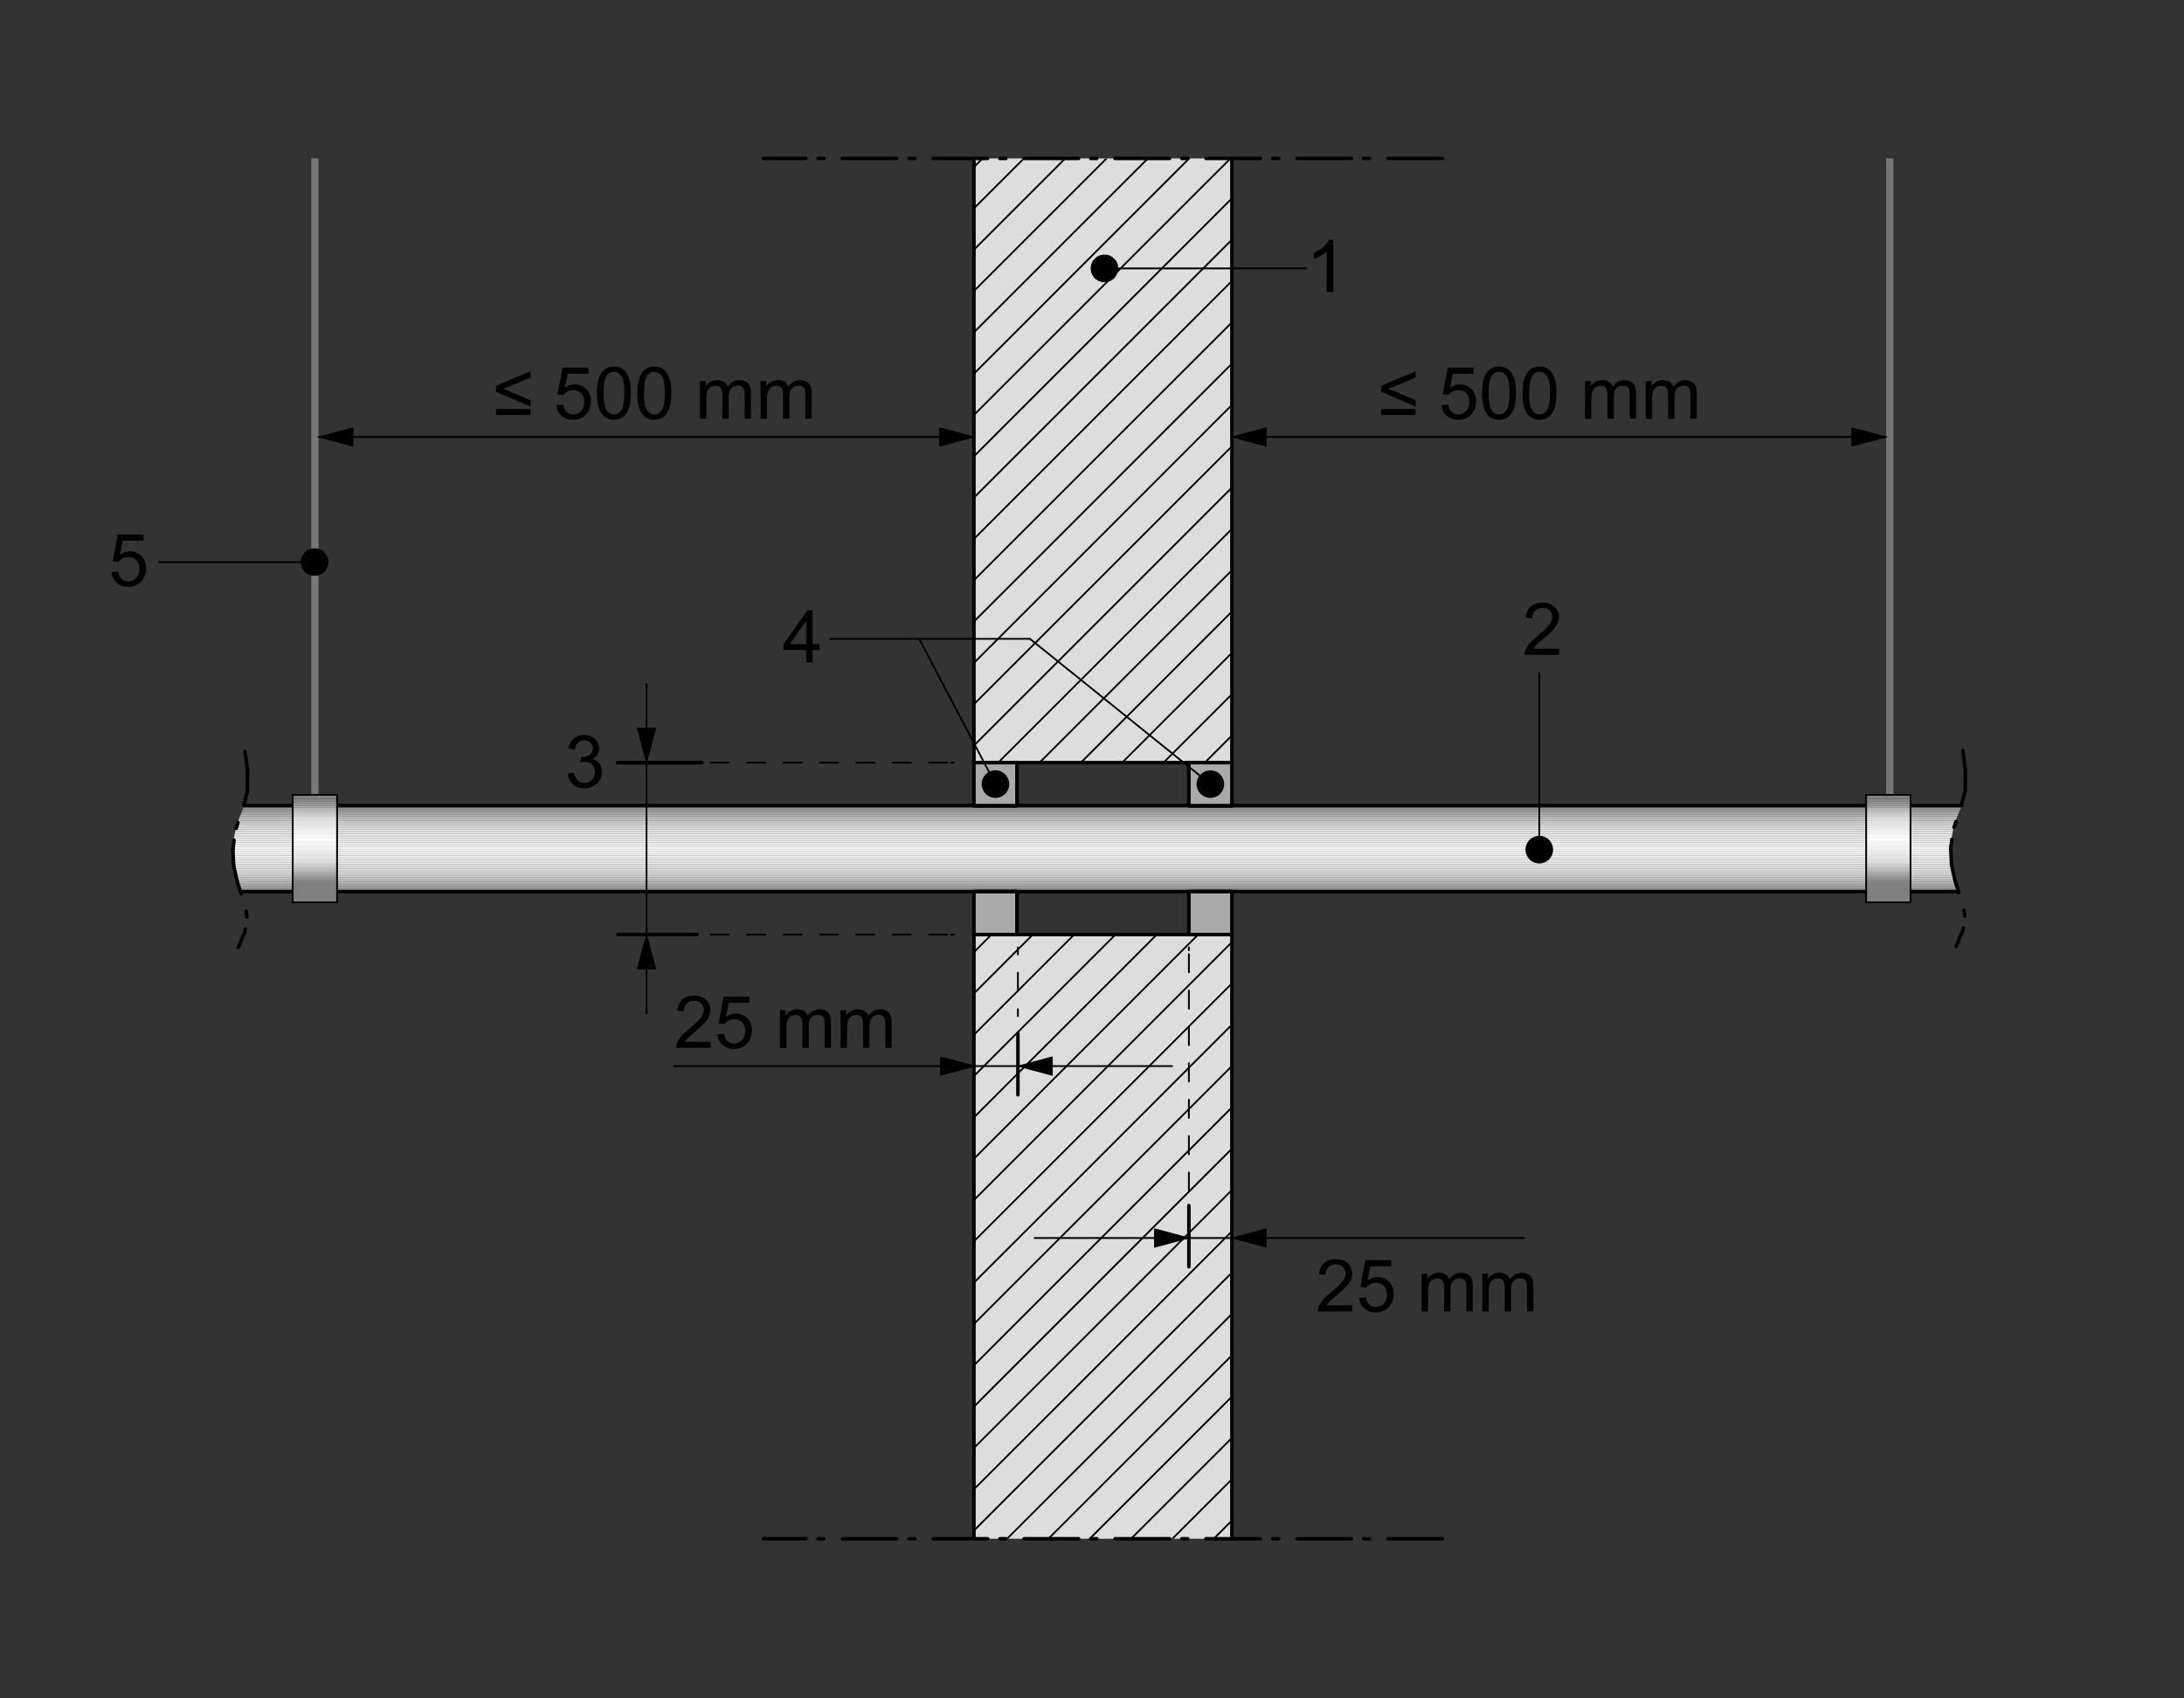 <?xml version="1.0" encoding="UTF-8"?><svg id="Calque_1" xmlns="http://www.w3.org/2000/svg" xmlns:xlink="http://www.w3.org/1999/xlink" viewBox="0 0 360 280"><rect x="0" y="0" width="360" height="280" fill="#333333" stroke="none"/><defs><style>.cls-1{fill:#e4e4e4;}.cls-1,.cls-2,.cls-3,.cls-4,.cls-5,.cls-6,.cls-7,.cls-8,.cls-9,.cls-10,.cls-11,.cls-12,.cls-13,.cls-14,.cls-15,.cls-16,.cls-17,.cls-18,.cls-19,.cls-20,.cls-21,.cls-22,.cls-23,.cls-24,.cls-25,.cls-26,.cls-27,.cls-28,.cls-29,.cls-30,.cls-31,.cls-32,.cls-33,.cls-34,.cls-35,.cls-36,.cls-37,.cls-38,.cls-39,.cls-40,.cls-41,.cls-42,.cls-43,.cls-44,.cls-45,.cls-46,.cls-47,.cls-48,.cls-49,.cls-50,.cls-51,.cls-52,.cls-53,.cls-54,.cls-55,.cls-56,.cls-57,.cls-58,.cls-59,.cls-60,.cls-61,.cls-62,.cls-63,.cls-64,.cls-65,.cls-66,.cls-67,.cls-68,.cls-69,.cls-70,.cls-71,.cls-72,.cls-73,.cls-74,.cls-75,.cls-76,.cls-77,.cls-78{stroke-width:0px;}.cls-2{fill:#bdbdbd;}.cls-3{fill:#b6b6b6;}.cls-4{fill:#fefefe;}.cls-79{clip-path:url(#clippath-11);}.cls-5{fill:#dcdcdc;}.cls-6{fill:#f3f3f3;}.cls-80{stroke-dashoffset:1.84px;}.cls-80,.cls-81,.cls-82,.cls-22,.cls-28,.cls-83,.cls-84,.cls-85,.cls-86,.cls-87{fill:none;}.cls-80,.cls-81,.cls-82,.cls-83,.cls-84,.cls-85,.cls-86,.cls-87{stroke:#000;stroke-linecap:round;stroke-linejoin:round;}.cls-80,.cls-85,.cls-86{stroke-width:.29px;}.cls-80,.cls-86{stroke-dasharray:0 0 3 3;}.cls-7{fill:#949494;}.cls-8{fill:#898989;}.cls-9{fill:#e1e1e1;}.cls-10,.cls-13,.cls-43,.cls-72{fill-rule:evenodd;}.cls-10,.cls-26{fill:#ddd;}.cls-11{fill:#ececec;}.cls-12{fill:#e6e6e6;}.cls-88{clip-path:url(#clippath-2);}.cls-14{fill:#e5e5e5;}.cls-15{fill:#f7f7f7;}.cls-81{stroke-dashoffset:10.68px;}.cls-81,.cls-82,.cls-83,.cls-87{stroke-width:.58px;}.cls-81,.cls-82,.cls-87{stroke-dasharray:0 0 0 0 8.99 3 1 2;}.cls-17{fill:#e3e3e3;}.cls-18{fill:#e0e0e0;}.cls-89{clip-path:url(#clippath-6);}.cls-19{fill:#9e9e9e;}.cls-20{fill:#f5f5f5;}.cls-21{fill:#f0f0f0;}.cls-23{fill:#909090;}.cls-90{clip-path:url(#clippath-7);}.cls-24{fill:#e9e9e9;}.cls-25{fill:gray;}.cls-91{clip-path:url(#clippath-1);}.cls-92{clip-path:url(#clippath-4);}.cls-27{fill:#b3b3b3;}.cls-28{clip-rule:evenodd;}.cls-29{fill:#b9b9b9;}.cls-30{fill:#e7e7e7;}.cls-31{fill:#ccc;}.cls-32{fill:#f6f6f6;}.cls-33{fill:#a1a1a1;}.cls-93{clip-path:url(#clippath-12);}.cls-34{fill:#fff;}.cls-35{fill:#8d8d8d;}.cls-36{fill:#ededed;}.cls-37{fill:#969696;}.cls-38{fill:#f8f8f8;}.cls-39{fill:#d5d5d5;}.cls-40{fill:#fafafa;}.cls-41{fill:#e2e2e2;}.cls-42{fill:#878787;}.cls-84{stroke-width:.14px;}.cls-43{fill:#777;}.cls-94{clip-path:url(#clippath-9);}.cls-44{fill:#eee;}.cls-45{fill:#bcbcbc;}.cls-46{fill:#d1d1d1;}.cls-95{clip-path:url(#clippath);}.cls-47{fill:#c3c3c3;}.cls-48{fill:#a5a5a5;}.cls-49{fill:#a8a8a8;}.cls-50{fill:#f4f4f4;}.cls-96{clip-path:url(#clippath-3);}.cls-51{fill:#acacac;}.cls-52{fill:#9a9a9a;}.cls-53{fill:silver;}.cls-54{fill:#dbdbdb;}.cls-55{fill:#838383;}.cls-56{fill:#f1f1f1;}.cls-57{fill:#ebebeb;}.cls-58{fill:#c6c6c6;}.cls-97{clip-path:url(#clippath-8);}.cls-59{fill:#d7d7d7;}.cls-60{fill:#d0d0d0;}.cls-61{fill:#f9f9f9;}.cls-62{fill:#979797;}.cls-63{fill:#d6d6d6;}.cls-64{fill:#fbfbfb;}.cls-65{fill:#cfcfcf;}.cls-66{fill:#e8e8e8;}.cls-67{fill:#c9c9c9;}.cls-68{fill:#8f8f8f;}.cls-98{clip-path:url(#clippath-5);}.cls-69{fill:#fdfdfd;}.cls-70{fill:#b4b4b4;}.cls-99{clip-path:url(#clippath-10);}.cls-71{fill:#afafaf;}.cls-72,.cls-76{fill:#aaa;}.cls-73{fill:#eaeaea;}.cls-74{fill:#fcfcfc;}.cls-75{fill:#f2f2f2;}.cls-87{stroke-dashoffset:11.62px;}.cls-77{fill:#efefef;}.cls-78{fill:#adadad;}</style><clipPath id="clippath"><rect class="cls-22" x="-213.47" y="-146" width="819" height="572"/></clipPath><clipPath id="clippath-1"><rect class="cls-22" x="-213.47" y="-146" width="818.88" height="572.4"/></clipPath><clipPath id="clippath-2"><rect class="cls-22" x="-14.78" y="-54.26" width="374.5" height="388.91"/></clipPath><clipPath id="clippath-3"><path class="cls-28" d="m322.83,146.99l-.57-1.8c-.54-1.7-.78-3.48-.71-5.25v-.19c.08-1.9.5-3.78,1.24-5.53l.25-.59c.11-.26.22-.53.31-.8H40.24c-.11.33-.23.65-.36.97l-.25.59c-.74,1.75-1.16,3.63-1.23,5.53v.19c-.08,1.78.16,3.56.7,5.25l.52,1.64h283.21"/></clipPath><clipPath id="clippath-4"><polyline class="cls-28" points="203.06 253.68 203.06 154.07 160.54 154.07 160.54 253.68"/></clipPath><clipPath id="clippath-5"><polyline class="cls-28" points="203.06 26.12 203.06 125.73 160.54 125.73 160.54 26.12"/></clipPath><clipPath id="clippath-6"><polyline class="cls-28" points="17.89 85.77 26.17 85.77 26.17 99.57 17.89 99.57 17.89 85.77"/></clipPath><clipPath id="clippath-7"><polyline class="cls-28" points="215.28 37.35 226.41 37.35 226.41 51.15 215.28 51.15 215.28 37.35"/></clipPath><clipPath id="clippath-8"><polyline class="cls-28" points="129.01 98.42 136.84 98.42 136.84 112.22 129.01 112.22 129.01 98.42"/></clipPath><clipPath id="clippath-9"><polyline class="cls-28" points="250.95 97.16 262.07 97.16 262.07 110.96 250.95 110.96 250.95 97.16"/></clipPath><clipPath id="clippath-10"><rect class="cls-22" x="307.61" y="131.04" width="7.31" height="17.72"/></clipPath><clipPath id="clippath-11"><rect class="cls-22" x="48.25" y="131.04" width="7.31" height="17.72"/></clipPath><clipPath id="clippath-12"><polyline class="cls-28" points="93.08 119 104.2 119 104.2 132.8 93.08 132.8 93.08 119"/></clipPath></defs><g class="cls-95"><g class="cls-91"><g class="cls-88"><g class="cls-96"><rect class="cls-55" x="38.05" y="147.28" width="286.32" height=".24"/><rect class="cls-8" x="38.05" y="147.04" width="286.32" height=".24"/><rect class="cls-23" x="38.05" y="146.8" width="286.32" height=".24"/><rect class="cls-62" x="38.05" y="146.56" width="286.32" height=".24"/><rect class="cls-19" x="38.05" y="146.32" width="286.32" height=".24"/><rect class="cls-48" x="38.05" y="146.08" width="286.32" height=".24"/><rect class="cls-51" x="38.05" y="145.84" width="286.32" height=".24"/><rect class="cls-27" x="38.05" y="145.6" width="286.32" height=".24"/><rect class="cls-29" x="38.05" y="145.36" width="286.32" height=".24"/><rect class="cls-53" x="38.05" y="145.12" width="286.32" height=".24"/><rect class="cls-58" x="38.05" y="144.88" width="286.32" height=".24"/><rect class="cls-31" x="38.05" y="144.64" width="286.32" height=".24"/><rect class="cls-46" x="38.05" y="144.4" width="286.32" height=".24"/><rect class="cls-59" x="38.05" y="144.16" width="286.32" height=".24"/><rect class="cls-26" x="38.05" y="143.92" width="286.32" height=".24"/><rect class="cls-18" x="38.05" y="143.68" width="286.32" height=".24"/><rect class="cls-41" x="38.05" y="143.44" width="286.32" height=".24"/><rect class="cls-1" x="38.05" y="143.2" width="286.32" height=".24"/><rect class="cls-12" x="38.05" y="142.96" width="286.32" height=".24"/><rect class="cls-66" x="38.05" y="142.72" width="286.32" height=".24"/><rect class="cls-73" x="38.05" y="142.48" width="286.32" height=".24"/><rect class="cls-11" x="38.05" y="142.24" width="286.32" height=".24"/><rect class="cls-44" x="38.05" y="142" width="286.32" height=".24"/><rect class="cls-21" x="38.05" y="141.76" width="286.32" height=".24"/><rect class="cls-75" x="38.05" y="141.52" width="286.32" height=".24"/><rect class="cls-50" x="38.05" y="141.28" width="286.32" height=".24"/><rect class="cls-32" x="38.05" y="141.04" width="286.32" height=".24"/><rect class="cls-38" x="38.05" y="140.8" width="286.32" height=".24"/><rect class="cls-40" x="38.05" y="140.56" width="286.32" height=".24"/><rect class="cls-74" x="38.05" y="140.32" width="286.32" height=".24"/><rect class="cls-4" x="38.05" y="140.08" width="286.32" height=".24"/><rect class="cls-34" x="38.05" y="139.84" width="286.32" height=".24"/><rect class="cls-69" x="38.05" y="139.6" width="286.32" height=".24"/><rect class="cls-64" x="38.05" y="139.36" width="286.32" height=".24"/><rect class="cls-61" x="38.05" y="139.12" width="286.32" height=".24"/><rect class="cls-15" x="38.05" y="138.88" width="286.32" height=".24"/><rect class="cls-20" x="38.05" y="138.64" width="286.32" height=".24"/><rect class="cls-6" x="38.05" y="138.4" width="286.32" height=".24"/><rect class="cls-56" x="38.05" y="138.16" width="286.32" height=".24"/><rect class="cls-77" x="38.05" y="137.92" width="286.32" height=".24"/><rect class="cls-36" x="38.05" y="137.68" width="286.32" height=".24"/><rect class="cls-11" x="38.05" y="137.44" width="286.32" height=".24"/><rect class="cls-73" x="38.05" y="137.2" width="286.32" height=".24"/><rect class="cls-66" x="38.05" y="136.96" width="286.32" height=".24"/><rect class="cls-12" x="38.05" y="136.72" width="286.32" height=".24"/><rect class="cls-1" x="38.05" y="136.48" width="286.32" height=".24"/><rect class="cls-41" x="38.05" y="136.24" width="286.32" height=".24"/><rect class="cls-18" x="38.05" y="136" width="286.32" height=".24"/><rect class="cls-54" x="38.05" y="135.76" width="286.32" height=".24"/><rect class="cls-39" x="38.05" y="135.52" width="286.32" height=".24"/><rect class="cls-65" x="38.05" y="135.28" width="286.32" height=".24"/><rect class="cls-67" x="38.05" y="135.04" width="286.32" height=".24"/><rect class="cls-47" x="38.05" y="134.8" width="286.32" height=".24"/><rect class="cls-2" x="38.05" y="134.56" width="286.32" height=".24"/><rect class="cls-3" x="38.05" y="134.32" width="286.32" height=".24"/><rect class="cls-71" x="38.05" y="134.08" width="286.32" height=".24"/><rect class="cls-49" x="38.05" y="133.84" width="286.32" height=".24"/><rect class="cls-33" x="38.05" y="133.6" width="286.32" height=".24"/><rect class="cls-52" x="38.05" y="133.36" width="286.32" height=".24"/><rect class="cls-7" x="38.05" y="133.12" width="286.32" height=".24"/><rect class="cls-35" x="38.05" y="132.88" width="286.32" height=".24"/></g><line class="cls-83" x1="40.24" y1="132.81" x2="323.35" y2="132.81"/><line class="cls-83" x1="39.62" y1="146.99" x2="322.83" y2="146.99"/><polyline class="cls-10" points="203.06 253.68 203.06 154.07 160.54 154.07 160.54 253.68"/><g class="cls-92"><line class="cls-85" x1="148.83" y1="264.04" x2="166.42" y2="246.45"/><line class="cls-85" x1="155.64" y1="264.04" x2="173.23" y2="246.45"/><line class="cls-85" x1="162.45" y1="264.04" x2="180.04" y2="246.45"/><line class="cls-85" x1="169.26" y1="264.04" x2="186.86" y2="246.45"/><line class="cls-85" x1="176.08" y1="264.04" x2="193.67" y2="246.45"/><line class="cls-85" x1="182.89" y1="264.04" x2="200.48" y2="246.45"/><line class="cls-85" x1="189.7" y1="264.04" x2="207.29" y2="246.45"/><line class="cls-85" x1="196.51" y1="264.04" x2="214.1" y2="246.45"/><line class="cls-85" x1="145.99" y1="246.45" x2="163.58" y2="228.86"/><line class="cls-85" x1="152.8" y1="246.45" x2="170.39" y2="228.86"/><line class="cls-85" x1="159.61" y1="246.45" x2="177.21" y2="228.86"/><line class="cls-85" x1="166.42" y1="246.45" x2="184.02" y2="228.86"/><line class="cls-85" x1="173.23" y1="246.45" x2="190.83" y2="228.86"/><line class="cls-85" x1="180.04" y1="246.45" x2="197.64" y2="228.86"/><line class="cls-85" x1="186.86" y1="246.45" x2="204.45" y2="228.86"/><line class="cls-85" x1="193.67" y1="246.45" x2="211.26" y2="228.86"/><line class="cls-85" x1="200.48" y1="246.45" x2="218.08" y2="228.86"/><line class="cls-85" x1="143.15" y1="228.86" x2="160.74" y2="211.26"/><line class="cls-85" x1="149.96" y1="228.86" x2="167.55" y2="211.26"/><line class="cls-85" x1="156.77" y1="228.86" x2="174.36" y2="211.26"/><line class="cls-85" x1="163.58" y1="228.86" x2="181.18" y2="211.26"/><line class="cls-85" x1="170.39" y1="228.86" x2="187.99" y2="211.26"/><line class="cls-85" x1="177.21" y1="228.86" x2="194.8" y2="211.26"/><line class="cls-85" x1="184.02" y1="228.86" x2="201.61" y2="211.26"/><line class="cls-85" x1="190.83" y1="228.86" x2="208.42" y2="211.26"/><line class="cls-85" x1="197.64" y1="228.86" x2="215.23" y2="211.26"/><line class="cls-85" x1="147.12" y1="211.26" x2="164.71" y2="193.67"/><line class="cls-85" x1="153.93" y1="211.26" x2="171.52" y2="193.67"/><line class="cls-85" x1="160.74" y1="211.26" x2="178.34" y2="193.67"/><line class="cls-85" x1="167.55" y1="211.26" x2="185.15" y2="193.67"/><line class="cls-85" x1="174.36" y1="211.26" x2="191.96" y2="193.67"/><line class="cls-85" x1="181.18" y1="211.26" x2="198.77" y2="193.67"/><line class="cls-85" x1="187.99" y1="211.26" x2="205.58" y2="193.67"/><line class="cls-85" x1="194.8" y1="211.26" x2="212.39" y2="193.67"/><line class="cls-85" x1="201.61" y1="211.26" x2="219.21" y2="193.67"/><line class="cls-85" x1="144.28" y1="193.67" x2="161.87" y2="176.07"/><line class="cls-85" x1="151.09" y1="193.67" x2="168.68" y2="176.07"/><line class="cls-85" x1="157.9" y1="193.67" x2="175.5" y2="176.07"/><line class="cls-85" x1="164.71" y1="193.67" x2="182.31" y2="176.07"/><line class="cls-85" x1="171.52" y1="193.67" x2="189.12" y2="176.07"/><line class="cls-85" x1="178.34" y1="193.67" x2="195.93" y2="176.07"/><line class="cls-85" x1="185.15" y1="193.67" x2="202.74" y2="176.07"/><line class="cls-85" x1="191.96" y1="193.67" x2="209.56" y2="176.07"/><line class="cls-85" x1="198.77" y1="193.67" x2="216.37" y2="176.07"/><line class="cls-85" x1="148.25" y1="176.07" x2="165.84" y2="158.48"/><line class="cls-85" x1="155.06" y1="176.07" x2="172.66" y2="158.48"/><line class="cls-85" x1="161.87" y1="176.07" x2="179.47" y2="158.48"/><line class="cls-85" x1="168.68" y1="176.07" x2="186.28" y2="158.48"/><line class="cls-85" x1="175.5" y1="176.07" x2="193.09" y2="158.48"/><line class="cls-85" x1="182.31" y1="176.07" x2="199.9" y2="158.48"/><line class="cls-85" x1="189.12" y1="176.07" x2="206.71" y2="158.48"/><line class="cls-85" x1="195.93" y1="176.07" x2="213.52" y2="158.48"/><line class="cls-85" x1="202.74" y1="176.07" x2="220.34" y2="158.48"/><line class="cls-85" x1="145.41" y1="158.48" x2="163" y2="140.88"/><line class="cls-85" x1="152.22" y1="158.48" x2="169.82" y2="140.88"/><line class="cls-85" x1="159.03" y1="158.48" x2="176.63" y2="140.88"/><line class="cls-85" x1="165.84" y1="158.48" x2="183.44" y2="140.88"/><line class="cls-85" x1="172.66" y1="158.48" x2="190.25" y2="140.88"/><line class="cls-85" x1="179.47" y1="158.48" x2="197.06" y2="140.88"/><line class="cls-85" x1="186.28" y1="158.48" x2="203.87" y2="140.88"/><line class="cls-85" x1="193.09" y1="158.48" x2="210.69" y2="140.88"/><line class="cls-85" x1="199.9" y1="158.48" x2="217.5" y2="140.88"/></g><polyline class="cls-83" points="203.06 253.68 203.06 154.07 160.54 154.07 160.54 253.68"/><polyline class="cls-10" points="203.06 26.12 203.06 125.73 160.54 125.73 160.54 26.12"/><g class="cls-98"><line class="cls-85" x1="149.38" y1="140.88" x2="166.97" y2="123.29"/><line class="cls-85" x1="156.19" y1="140.88" x2="173.79" y2="123.29"/><line class="cls-85" x1="163" y1="140.88" x2="180.6" y2="123.29"/><line class="cls-85" x1="169.82" y1="140.88" x2="187.41" y2="123.29"/><line class="cls-85" x1="176.63" y1="140.88" x2="194.22" y2="123.29"/><line class="cls-85" x1="183.44" y1="140.88" x2="201.03" y2="123.29"/><line class="cls-85" x1="190.25" y1="140.88" x2="207.84" y2="123.29"/><line class="cls-85" x1="197.06" y1="140.88" x2="214.66" y2="123.29"/><line class="cls-85" x1="146.54" y1="123.29" x2="164.14" y2="105.69"/><line class="cls-85" x1="153.35" y1="123.29" x2="170.95" y2="105.69"/><line class="cls-85" x1="160.16" y1="123.29" x2="177.76" y2="105.69"/><line class="cls-85" x1="166.97" y1="123.29" x2="184.57" y2="105.69"/><line class="cls-85" x1="173.79" y1="123.29" x2="191.38" y2="105.69"/><line class="cls-85" x1="180.6" y1="123.29" x2="198.19" y2="105.69"/><line class="cls-85" x1="187.41" y1="123.29" x2="205" y2="105.69"/><line class="cls-85" x1="194.22" y1="123.29" x2="211.82" y2="105.69"/><line class="cls-85" x1="201.03" y1="123.29" x2="218.63" y2="105.69"/><line class="cls-85" x1="143.7" y1="105.69" x2="161.29" y2="88.1"/><line class="cls-85" x1="150.51" y1="105.69" x2="168.1" y2="88.1"/><line class="cls-85" x1="157.32" y1="105.69" x2="174.92" y2="88.1"/><line class="cls-85" x1="164.14" y1="105.69" x2="181.73" y2="88.1"/><line class="cls-85" x1="170.95" y1="105.69" x2="188.54" y2="88.1"/><line class="cls-85" x1="177.76" y1="105.69" x2="195.35" y2="88.1"/><line class="cls-85" x1="184.57" y1="105.69" x2="202.16" y2="88.1"/><line class="cls-85" x1="191.38" y1="105.69" x2="208.98" y2="88.1"/><line class="cls-85" x1="198.19" y1="105.69" x2="215.79" y2="88.1"/><line class="cls-85" x1="147.67" y1="88.1" x2="165.27" y2="70.5"/><line class="cls-85" x1="154.48" y1="88.1" x2="172.08" y2="70.5"/><line class="cls-85" x1="161.29" y1="88.1" x2="178.89" y2="70.5"/><line class="cls-85" x1="168.1" y1="88.1" x2="185.7" y2="70.5"/><line class="cls-85" x1="174.92" y1="88.1" x2="192.51" y2="70.5"/><line class="cls-85" x1="181.73" y1="88.1" x2="199.32" y2="70.5"/><line class="cls-85" x1="188.54" y1="88.1" x2="206.14" y2="70.5"/><line class="cls-85" x1="195.35" y1="88.1" x2="212.95" y2="70.5"/><line class="cls-85" x1="202.16" y1="88.1" x2="219.76" y2="70.5"/><line class="cls-85" x1="144.83" y1="70.5" x2="162.42" y2="52.91"/><line class="cls-85" x1="151.64" y1="70.5" x2="169.24" y2="52.91"/><line class="cls-85" x1="158.45" y1="70.5" x2="176.05" y2="52.91"/><line class="cls-85" x1="165.27" y1="70.5" x2="182.86" y2="52.91"/><line class="cls-85" x1="172.08" y1="70.5" x2="189.67" y2="52.91"/><line class="cls-85" x1="178.89" y1="70.5" x2="196.48" y2="52.91"/><line class="cls-85" x1="185.7" y1="70.5" x2="203.3" y2="52.91"/><line class="cls-85" x1="192.51" y1="70.5" x2="210.11" y2="52.91"/><line class="cls-85" x1="199.32" y1="70.5" x2="216.92" y2="52.91"/><line class="cls-85" x1="148.8" y1="52.91" x2="166.4" y2="35.31"/><line class="cls-85" x1="155.61" y1="52.91" x2="173.21" y2="35.31"/><line class="cls-85" x1="162.42" y1="52.91" x2="180.02" y2="35.31"/><line class="cls-85" x1="169.24" y1="52.91" x2="186.83" y2="35.31"/><line class="cls-85" x1="176.05" y1="52.91" x2="193.64" y2="35.31"/><line class="cls-85" x1="182.86" y1="52.91" x2="200.45" y2="35.31"/><line class="cls-85" x1="189.67" y1="52.91" x2="207.27" y2="35.31"/><line class="cls-85" x1="196.48" y1="52.91" x2="214.08" y2="35.31"/><line class="cls-85" x1="203.3" y1="52.91" x2="220.89" y2="35.31"/><line class="cls-85" x1="145.96" y1="35.31" x2="163.56" y2="17.72"/><line class="cls-85" x1="152.77" y1="35.31" x2="170.37" y2="17.72"/><line class="cls-85" x1="159.58" y1="35.31" x2="177.18" y2="17.72"/><line class="cls-85" x1="166.4" y1="35.31" x2="183.99" y2="17.72"/><line class="cls-85" x1="173.21" y1="35.31" x2="190.8" y2="17.72"/><line class="cls-85" x1="180.02" y1="35.31" x2="197.62" y2="17.72"/><line class="cls-85" x1="186.83" y1="35.31" x2="204.43" y2="17.72"/><line class="cls-85" x1="193.64" y1="35.31" x2="211.24" y2="17.72"/><line class="cls-85" x1="200.45" y1="35.31" x2="218.05" y2="17.72"/></g><polyline class="cls-83" points="203.06 26.12 203.06 125.73 160.54 125.73 160.54 26.12"/><rect class="cls-76" x="160.54" y="125.73" width="7.09" height="7.09"/><rect class="cls-83" x="160.54" y="125.73" width="7.09" height="7.09"/><line class="cls-83" x1="160.54" y1="132.81" x2="167.62" y2="132.81"/><polyline class="cls-72" points="160.54 125.73 167.62 125.73 167.62 132.81 160.54 132.81 160.54 125.73"/><rect class="cls-83" x="160.54" y="125.73" width="7.09" height="7.09"/><rect class="cls-76" x="195.97" y="125.73" width="7.09" height="7.09"/><rect class="cls-83" x="195.97" y="125.73" width="7.09" height="7.09"/><line class="cls-83" x1="195.97" y1="132.81" x2="203.06" y2="132.81"/><polyline class="cls-72" points="195.97 125.73 203.06 125.73 203.06 132.81 195.97 132.81 195.97 125.73"/><rect class="cls-83" x="195.97" y="125.73" width="7.09" height="7.09"/><polyline class="cls-43" points="52.51 26.12 52.51 131.04 51.31 131.04 51.31 26.12"/><line class="cls-82" x1="237.76" y1="26.12" x2="125.84" y2="26.12"/><line class="cls-85" x1="51.86" y1="92.67" x2="26.17" y2="92.67"/><polyline class="cls-13" points="49.73 92.67 49.73 92.77 49.74 92.88 49.75 92.98 49.77 93.08 49.79 93.18 49.82 93.28 49.85 93.38 49.89 93.48 49.93 93.58 49.98 93.67 50.03 93.76 50.09 93.85 50.15 93.93 50.21 94.02 50.28 94.1 50.35 94.17 50.43 94.24 50.5 94.31 50.59 94.37 50.67 94.43 50.76 94.49 50.85 94.54 50.95 94.59 51.04 94.63 51.14 94.67 51.24 94.7 51.34 94.73 51.44 94.75 51.54 94.77 51.65 94.78 51.75 94.79 51.86 94.79 51.96 94.79 52.06 94.78 52.17 94.77 52.27 94.75 52.37 94.73 52.47 94.7 52.57 94.67 52.67 94.63 52.76 94.59 52.86 94.54 52.95 94.49 53.04 94.43 53.12 94.37 53.2 94.31 53.28 94.24 53.36 94.17 53.43 94.1 53.5 94.02 53.56 93.93 53.62 93.85 53.68 93.76 53.73 93.67 53.78 93.58 53.82 93.48 53.86 93.38 53.89 93.28 53.92 93.18 53.94 93.08 53.96 92.98 53.97 92.88 53.98 92.77 53.98 92.67 53.98 92.56 53.97 92.46 53.96 92.35 53.94 92.25 53.92 92.15 53.89 92.05 53.86 91.95 53.82 91.85 53.78 91.76 53.73 91.66 53.68 91.57 53.62 91.49 53.56 91.4 53.5 91.32 53.43 91.24 53.36 91.16 53.28 91.09 53.2 91.02 53.12 90.96 53.04 90.9 52.95 90.84 52.86 90.79 52.76 90.74 52.67 90.7 52.57 90.66 52.47 90.63 52.37 90.6 52.27 90.58 52.17 90.56 52.06 90.55 51.96 90.54 51.86 90.54 51.75 90.54 51.65 90.55 51.54 90.56 51.44 90.58 51.34 90.6 51.24 90.63 51.14 90.66 51.04 90.7 50.95 90.74 50.85 90.79 50.76 90.84 50.67 90.9 50.59 90.96 50.5 91.02 50.43 91.09 50.35 91.16 50.28 91.24 50.21 91.32 50.15 91.4 50.09 91.49 50.03 91.57 49.98 91.66 49.93 91.76 49.89 91.85 49.85 91.95 49.82 92.05 49.79 92.15 49.77 92.25 49.75 92.35 49.74 92.46 49.73 92.56 49.73 92.67"/><line class="cls-85" x1="49.73" y1="92.67" x2="49.73" y2="92.77"/><line class="cls-85" x1="49.74" y1="92.88" x2="49.75" y2="92.98"/><line class="cls-85" x1="49.77" y1="93.08" x2="49.79" y2="93.18"/><line class="cls-85" x1="49.85" y1="93.38" x2="49.89" y2="93.48"/><line class="cls-85" x1="49.89" y1="93.48" x2="49.93" y2="93.58"/><line class="cls-85" x1="49.93" y1="93.58" x2="49.98" y2="93.67"/><line class="cls-85" x1="50.09" y1="93.85" x2="50.15" y2="93.93"/><line class="cls-85" x1="50.15" y1="93.93" x2="50.21" y2="94.02"/><line class="cls-85" x1="50.28" y1="94.1" x2="50.35" y2="94.17"/><line class="cls-85" x1="50.35" y1="94.17" x2="50.43" y2="94.24"/><line class="cls-85" x1="50.5" y1="94.31" x2="50.59" y2="94.37"/><line class="cls-85" x1="50.59" y1="94.37" x2="50.67" y2="94.43"/><line class="cls-85" x1="50.85" y1="94.54" x2="50.95" y2="94.59"/><line class="cls-85" x1="50.95" y1="94.59" x2="51.04" y2="94.63"/><line class="cls-85" x1="51.04" y1="94.63" x2="51.14" y2="94.67"/><line class="cls-85" x1="51.34" y1="94.73" x2="51.44" y2="94.75"/><line class="cls-85" x1="51.54" y1="94.77" x2="51.65" y2="94.78"/><line class="cls-85" x1="51.75" y1="94.79" x2="51.86" y2="94.79"/><line class="cls-85" x1="52.06" y1="94.78" x2="52.17" y2="94.77"/><line class="cls-85" x1="52.27" y1="94.75" x2="52.37" y2="94.73"/><line class="cls-85" x1="52.47" y1="94.7" x2="52.57" y2="94.67"/><line class="cls-85" x1="52.67" y1="94.63" x2="52.76" y2="94.59"/><line class="cls-85" x1="52.76" y1="94.59" x2="52.86" y2="94.54"/><line class="cls-85" x1="53.04" y1="94.43" x2="53.12" y2="94.37"/><line class="cls-85" x1="53.12" y1="94.37" x2="53.2" y2="94.31"/><line class="cls-85" x1="53.28" y1="94.24" x2="53.36" y2="94.17"/><line class="cls-85" x1="53.36" y1="94.17" x2="53.43" y2="94.1"/><line class="cls-85" x1="53.5" y1="94.02" x2="53.56" y2="93.93"/><line class="cls-85" x1="53.56" y1="93.93" x2="53.62" y2="93.85"/><line class="cls-85" x1="53.73" y1="93.67" x2="53.78" y2="93.58"/><line class="cls-85" x1="53.82" y1="93.48" x2="53.86" y2="93.38"/><line class="cls-85" x1="53.92" y1="93.18" x2="53.94" y2="93.08"/><line class="cls-85" x1="53.96" y1="92.98" x2="53.97" y2="92.88"/><line class="cls-85" x1="53.98" y1="92.77" x2="53.98" y2="92.67"/><line class="cls-85" x1="53.97" y1="92.46" x2="53.96" y2="92.35"/><line class="cls-85" x1="53.94" y1="92.25" x2="53.92" y2="92.15"/><line class="cls-85" x1="53.89" y1="92.05" x2="53.86" y2="91.95"/><line class="cls-85" x1="53.78" y1="91.76" x2="53.73" y2="91.66"/><line class="cls-85" x1="53.62" y1="91.49" x2="53.56" y2="91.4"/><line class="cls-85" x1="53.56" y1="91.4" x2="53.5" y2="91.32"/><line class="cls-85" x1="53.5" y1="91.32" x2="53.43" y2="91.24"/><line class="cls-85" x1="53.36" y1="91.16" x2="53.28" y2="91.09"/><line class="cls-85" x1="53.2" y1="91.02" x2="53.12" y2="90.96"/><line class="cls-85" x1="53.12" y1="90.96" x2="53.04" y2="90.9"/><line class="cls-85" x1="52.86" y1="90.79" x2="52.76" y2="90.74"/><line class="cls-85" x1="52.57" y1="90.66" x2="52.47" y2="90.63"/><line class="cls-85" x1="52.37" y1="90.6" x2="52.27" y2="90.58"/><line class="cls-85" x1="52.17" y1="90.56" x2="52.06" y2="90.55"/><line class="cls-85" x1="51.86" y1="90.54" x2="51.75" y2="90.54"/><line class="cls-85" x1="51.65" y1="90.55" x2="51.54" y2="90.56"/><line class="cls-85" x1="51.44" y1="90.58" x2="51.34" y2="90.6"/><line class="cls-85" x1="51.14" y1="90.66" x2="51.04" y2="90.7"/><line class="cls-85" x1="50.95" y1="90.74" x2="50.85" y2="90.79"/><line class="cls-85" x1="50.67" y1="90.9" x2="50.59" y2="90.96"/><line class="cls-85" x1="50.59" y1="90.96" x2="50.5" y2="91.02"/><line class="cls-85" x1="50.43" y1="91.09" x2="50.35" y2="91.16"/><line class="cls-85" x1="50.28" y1="91.24" x2="50.21" y2="91.32"/><line class="cls-85" x1="50.21" y1="91.32" x2="50.15" y2="91.4"/><line class="cls-85" x1="50.15" y1="91.4" x2="50.09" y2="91.49"/><line class="cls-85" x1="49.98" y1="91.66" x2="49.93" y2="91.76"/><line class="cls-85" x1="49.93" y1="91.76" x2="49.89" y2="91.85"/><line class="cls-85" x1="49.85" y1="91.95" x2="49.82" y2="92.05"/><line class="cls-85" x1="49.79" y1="92.15" x2="49.77" y2="92.25"/><line class="cls-85" x1="49.75" y1="92.35" x2="49.74" y2="92.46"/><g class="cls-89"><path class="cls-16" d="m18.39,94.32l1.11-.09c.08.54.27.94.57,1.22s.66.41,1.08.41c.51,0,.94-.19,1.29-.57s.53-.89.53-1.52-.17-1.08-.51-1.42-.78-.52-1.33-.52c-.34,0-.65.08-.92.23s-.49.35-.64.6l-.99-.13.83-4.41h4.27v1.01h-3.43l-.46,2.31c.52-.36,1.06-.54,1.62-.54.75,0,1.38.26,1.9.78s.77,1.19.77,2-.23,1.45-.68,2.02c-.55.7-1.3,1.04-2.26,1.04-.78,0-1.42-.22-1.91-.66s-.78-1.02-.85-1.74Z"/></g><g class="cls-90"><path class="cls-16" d="m219.75,48.15h-1.05v-6.72c-.25.24-.59.48-1,.73s-.78.42-1.11.54v-1.02c.59-.28,1.11-.61,1.55-1.01s.75-.78.94-1.15h.68v8.62Z"/></g><line class="cls-85" x1="182.06" y1="44.25" x2="215.28" y2="44.25"/><polyline class="cls-13" points="184.18 44.25 184.18 44.15 184.17 44.04 184.16 43.94 184.14 43.84 184.12 43.73 184.09 43.63 184.06 43.53 184.02 43.44 183.98 43.34 183.93 43.25 183.88 43.16 183.82 43.07 183.76 42.98 183.7 42.9 183.63 42.82 183.56 42.75 183.48 42.67 183.4 42.61 183.32 42.54 183.24 42.48 183.15 42.43 183.06 42.37 182.97 42.33 182.87 42.29 182.77 42.25 182.67 42.22 182.57 42.19 182.47 42.16 182.37 42.15 182.26 42.13 182.16 42.13 182.06 42.12 181.95 42.13 181.85 42.13 181.74 42.15 181.64 42.16 181.54 42.19 181.44 42.22 181.34 42.25 181.24 42.29 181.15 42.33 181.05 42.37 180.96 42.43 180.88 42.48 180.79 42.54 180.71 42.61 180.63 42.67 180.55 42.75 180.48 42.82 180.41 42.9 180.35 42.98 180.29 43.07 180.23 43.16 180.18 43.25 180.13 43.34 180.09 43.44 180.05 43.53 180.02 43.63 179.99 43.73 179.97 43.84 179.95 43.94 179.94 44.04 179.93 44.15 179.93 44.25 179.93 44.35 179.94 44.46 179.95 44.56 179.97 44.67 179.99 44.77 180.02 44.87 180.05 44.97 180.09 45.06 180.13 45.16 180.18 45.25 180.23 45.34 180.29 45.43 180.35 45.52 180.41 45.6 180.48 45.68 180.55 45.75 180.63 45.83 180.71 45.89 180.79 45.96 180.88 46.02 180.96 46.07 181.05 46.13 181.15 46.17 181.24 46.22 181.34 46.25 181.44 46.29 181.54 46.31 181.64 46.34 181.74 46.35 181.85 46.37 181.95 46.37 182.06 46.38 182.16 46.37 182.26 46.37 182.37 46.35 182.47 46.34 182.57 46.31 182.67 46.29 182.77 46.25 182.87 46.22 182.97 46.17 183.06 46.13 183.15 46.07 183.24 46.02 183.32 45.96 183.4 45.89 183.48 45.83 183.56 45.75 183.63 45.68 183.7 45.6 183.76 45.52 183.82 45.43 183.88 45.34 183.93 45.25 183.98 45.16 184.02 45.06 184.06 44.97 184.09 44.87 184.12 44.77 184.14 44.67 184.16 44.56 184.17 44.46 184.18 44.35 184.18 44.25"/><line class="cls-85" x1="184.18" y1="44.25" x2="184.18" y2="44.15"/><line class="cls-85" x1="184.17" y1="44.04" x2="184.16" y2="43.94"/><line class="cls-85" x1="184.12" y1="43.73" x2="184.09" y2="43.63"/><line class="cls-85" x1="184.09" y1="43.63" x2="184.06" y2="43.53"/><line class="cls-85" x1="184.06" y1="43.53" x2="184.02" y2="43.44"/><line class="cls-85" x1="183.93" y1="43.25" x2="183.88" y2="43.16"/><line class="cls-85" x1="183.88" y1="43.16" x2="183.82" y2="43.07"/><line class="cls-85" x1="183.82" y1="43.07" x2="183.76" y2="42.98"/><line class="cls-85" x1="183.63" y1="42.82" x2="183.56" y2="42.75"/><line class="cls-85" x1="183.4" y1="42.61" x2="183.32" y2="42.54"/><line class="cls-85" x1="183.32" y1="42.54" x2="183.24" y2="42.48"/><line class="cls-85" x1="183.15" y1="42.43" x2="183.06" y2="42.37"/><line class="cls-85" x1="182.97" y1="42.33" x2="182.87" y2="42.29"/><line class="cls-85" x1="182.87" y1="42.29" x2="182.77" y2="42.25"/><line class="cls-85" x1="182.67" y1="42.22" x2="182.57" y2="42.19"/><line class="cls-85" x1="182.47" y1="42.16" x2="182.37" y2="42.15"/><line class="cls-85" x1="182.26" y1="42.13" x2="182.16" y2="42.13"/><line class="cls-85" x1="181.95" y1="42.13" x2="181.85" y2="42.13"/><line class="cls-85" x1="181.74" y1="42.15" x2="181.64" y2="42.16"/><line class="cls-85" x1="181.54" y1="42.19" x2="181.44" y2="42.22"/><line class="cls-85" x1="181.34" y1="42.25" x2="181.24" y2="42.29"/><line class="cls-85" x1="181.24" y1="42.29" x2="181.15" y2="42.33"/><line class="cls-85" x1="181.05" y1="42.37" x2="180.96" y2="42.43"/><line class="cls-85" x1="180.88" y1="42.48" x2="180.79" y2="42.54"/><line class="cls-85" x1="180.79" y1="42.54" x2="180.71" y2="42.61"/><line class="cls-85" x1="180.55" y1="42.75" x2="180.48" y2="42.82"/><line class="cls-85" x1="180.35" y1="42.98" x2="180.29" y2="43.07"/><line class="cls-85" x1="180.29" y1="43.07" x2="180.23" y2="43.16"/><line class="cls-85" x1="180.23" y1="43.16" x2="180.18" y2="43.25"/><line class="cls-85" x1="180.09" y1="43.44" x2="180.05" y2="43.53"/><line class="cls-85" x1="180.02" y1="43.63" x2="179.99" y2="43.73"/><line class="cls-85" x1="179.95" y1="43.94" x2="179.94" y2="44.04"/><line class="cls-85" x1="179.93" y1="44.15" x2="179.93" y2="44.25"/><line class="cls-85" x1="179.93" y1="44.35" x2="179.94" y2="44.46"/><line class="cls-85" x1="179.97" y1="44.67" x2="179.99" y2="44.77"/><line class="cls-85" x1="179.99" y1="44.77" x2="180.02" y2="44.87"/><line class="cls-85" x1="180.02" y1="44.87" x2="180.05" y2="44.97"/><line class="cls-85" x1="180.13" y1="45.16" x2="180.18" y2="45.25"/><line class="cls-85" x1="180.23" y1="45.34" x2="180.29" y2="45.43"/><line class="cls-85" x1="180.41" y1="45.6" x2="180.48" y2="45.68"/><line class="cls-85" x1="180.48" y1="45.68" x2="180.55" y2="45.75"/><line class="cls-85" x1="180.63" y1="45.83" x2="180.71" y2="45.89"/><line class="cls-85" x1="180.71" y1="45.89" x2="180.79" y2="45.96"/><line class="cls-85" x1="180.96" y1="46.07" x2="181.05" y2="46.13"/><line class="cls-85" x1="181.15" y1="46.17" x2="181.24" y2="46.22"/><line class="cls-85" x1="181.44" y1="46.29" x2="181.54" y2="46.31"/><line class="cls-85" x1="181.64" y1="46.34" x2="181.74" y2="46.35"/><line class="cls-85" x1="181.74" y1="46.35" x2="181.85" y2="46.37"/><line class="cls-85" x1="181.85" y1="46.37" x2="181.95" y2="46.37"/><line class="cls-85" x1="182.16" y1="46.37" x2="182.26" y2="46.37"/><line class="cls-85" x1="182.26" y1="46.37" x2="182.37" y2="46.35"/><line class="cls-85" x1="182.37" y1="46.35" x2="182.47" y2="46.34"/><line class="cls-85" x1="182.57" y1="46.31" x2="182.67" y2="46.29"/><line class="cls-85" x1="182.87" y1="46.22" x2="182.97" y2="46.17"/><line class="cls-85" x1="183.06" y1="46.13" x2="183.15" y2="46.07"/><line class="cls-85" x1="183.32" y1="45.96" x2="183.4" y2="45.89"/><line class="cls-85" x1="183.4" y1="45.89" x2="183.48" y2="45.83"/><line class="cls-85" x1="183.56" y1="45.75" x2="183.63" y2="45.68"/><line class="cls-85" x1="183.63" y1="45.68" x2="183.7" y2="45.6"/><line class="cls-85" x1="183.82" y1="45.43" x2="183.88" y2="45.34"/><line class="cls-85" x1="183.93" y1="45.25" x2="183.98" y2="45.16"/><line class="cls-85" x1="184.06" y1="44.97" x2="184.09" y2="44.87"/><line class="cls-85" x1="184.12" y1="44.77" x2="184.14" y2="44.67"/><line class="cls-85" x1="184.17" y1="44.46" x2="184.18" y2="44.35"/><line class="cls-85" x1="150.09" y1="105.32" x2="136.84" y2="105.32"/><g class="cls-97"><path class="cls-16" d="m132.89,109.22v-2.06h-3.73v-.97l3.92-5.57h.86v5.57h1.16v.97h-1.16v2.06h-1.05Zm0-3.02v-3.87l-2.69,3.87h2.69Z"/></g><g class="cls-94"><path class="cls-16" d="m256.99,106.95v1.01h-5.68c0-.25.03-.5.12-.73.14-.39.38-.77.69-1.14s.78-.81,1.38-1.3c.93-.77,1.56-1.37,1.89-1.82s.49-.87.49-1.27c0-.42-.15-.77-.45-1.06s-.69-.43-1.17-.43c-.51,0-.91.15-1.22.46s-.46.73-.46,1.27l-1.08-.11c.07-.81.35-1.42.84-1.85s1.13-.64,1.95-.64,1.48.23,1.96.69.72,1.02.72,1.7c0,.34-.07.68-.21,1.01s-.37.68-.7,1.05-.87.87-1.63,1.51c-.63.53-1.04.89-1.22,1.08s-.33.38-.45.57h4.21Z"/></g><line class="cls-85" x1="253.73" y1="140.07" x2="253.73" y2="110.96"/><polygon class="cls-85" points="253.73 137.94 253.83 137.95 253.94 137.96 254.04 137.97 254.14 137.98 254.25 138.01 254.35 138.04 254.44 138.07 254.54 138.11 254.64 138.15 254.73 138.2 254.82 138.25 254.91 138.3 254.99 138.36 255.08 138.43 255.16 138.5 255.23 138.57 255.3 138.64 255.37 138.72 255.44 138.81 255.5 138.89 255.55 138.98 255.6 139.07 255.65 139.16 255.69 139.26 255.73 139.36 255.76 139.45 255.79 139.55 255.81 139.66 255.83 139.76 255.84 139.86 255.85 139.97 255.85 140.07 255.85 140.18 255.84 140.28 255.83 140.38 255.81 140.49 255.79 140.59 255.76 140.69 255.73 140.79 255.69 140.89 255.65 140.98 255.6 141.07 255.55 141.16 255.5 141.25 255.44 141.34 255.37 141.42 255.3 141.5 255.23 141.58 255.16 141.65 255.08 141.72 254.99 141.78 254.91 141.84 254.82 141.9 254.73 141.95 254.64 142 254.54 142.04 254.44 142.07 254.35 142.11 254.25 142.13 254.14 142.16 254.04 142.18 253.94 142.19 253.83 142.2 253.73 142.2 253.62 142.2 253.52 142.19 253.42 142.18 253.31 142.16 253.21 142.13 253.11 142.11 253.01 142.07 252.91 142.04 252.82 142 252.72 141.95 252.64 141.9 252.55 141.84 252.46 141.78 252.38 141.72 252.3 141.65 252.22 141.58 252.15 141.5 252.08 141.42 252.02 141.34 251.96 141.25 251.9 141.16 251.85 141.07 251.8 140.98 251.76 140.89 251.73 140.79 251.69 140.69 251.67 140.59 251.64 140.49 251.62 140.38 251.61 140.28 251.6 140.18 251.6 140.07 251.6 139.97 251.61 139.86 251.62 139.76 251.64 139.66 251.67 139.55 251.69 139.45 251.73 139.36 251.76 139.26 251.8 139.16 251.85 139.07 251.9 138.98 251.96 138.89 252.02 138.81 252.08 138.72 252.15 138.64 252.22 138.57 252.3 138.5 252.38 138.43 252.46 138.36 252.55 138.3 252.64 138.25 252.72 138.2 252.82 138.15 252.91 138.11 253.01 138.07 253.11 138.04 253.21 138.01 253.31 137.98 253.42 137.97 253.52 137.96 253.62 137.95 253.73 137.94"/><polyline class="cls-13" points="253.73 137.94 253.83 137.95 253.94 137.96 254.04 137.97 254.14 137.98 254.25 138.01 254.35 138.04 254.44 138.07 254.54 138.11 254.64 138.15 254.73 138.2 254.82 138.25 254.91 138.3 254.99 138.36 255.08 138.43 255.16 138.5 255.23 138.57 255.3 138.64 255.37 138.72 255.44 138.81 255.5 138.89 255.55 138.98 255.6 139.07 255.65 139.16 255.69 139.26 255.73 139.36 255.76 139.45 255.79 139.55 255.81 139.66 255.83 139.76 255.84 139.86 255.85 139.97 255.85 140.07 255.85 140.18 255.84 140.28 255.83 140.38 255.81 140.49 255.79 140.59 255.76 140.69 255.73 140.79 255.69 140.89 255.65 140.98 255.6 141.07 255.55 141.16 255.5 141.25 255.44 141.34 255.37 141.42 255.3 141.5 255.23 141.58 255.16 141.65 255.08 141.72 254.99 141.78 254.91 141.84 254.82 141.9 254.73 141.95 254.64 142 254.54 142.04 254.44 142.07 254.35 142.11 254.25 142.13 254.14 142.16 254.04 142.18 253.94 142.19 253.83 142.2 253.73 142.2 253.62 142.2 253.52 142.19 253.42 142.18 253.31 142.16 253.21 142.13 253.11 142.11 253.01 142.07 252.91 142.04 252.82 142 252.72 141.95 252.64 141.9 252.55 141.84 252.46 141.78 252.38 141.72 252.3 141.65 252.22 141.58 252.15 141.5 252.08 141.42 252.02 141.34 251.96 141.25 251.9 141.16 251.85 141.07 251.8 140.98 251.76 140.89 251.73 140.79 251.69 140.69 251.67 140.59 251.64 140.49 251.62 140.38 251.61 140.28 251.6 140.18 251.6 140.07 251.6 139.97 251.61 139.86 251.62 139.76 251.64 139.66 251.67 139.55 251.69 139.45 251.73 139.36 251.76 139.26 251.8 139.16 251.85 139.07 251.9 138.98 251.96 138.89 252.02 138.81 252.08 138.72 252.15 138.64 252.22 138.57 252.3 138.5 252.38 138.43 252.46 138.36 252.55 138.3 252.64 138.25 252.72 138.2 252.82 138.15 252.91 138.11 253.01 138.07 253.11 138.04 253.21 138.01 253.31 137.98 253.42 137.97 253.52 137.96 253.62 137.95 253.73 137.94"/><line class="cls-86" x1="117.15" y1="154.07" x2="157.26" y2="154.07"/><line class="cls-85" x1="156.78" y1="154.07" x2="157.26" y2="154.07"/><line class="cls-86" x1="117.15" y1="125.73" x2="157.26" y2="125.73"/><line class="cls-85" x1="156.78" y1="125.73" x2="157.26" y2="125.73"/><line class="cls-82" x1="237.76" y1="253.68" x2="125.84" y2="253.68"/><polyline class="cls-43" points="310.91 26.12 310.91 131.04 312.1 131.04 312.1 26.12"/><line class="cls-83" x1="101.83" y1="125.73" x2="115.3" y2="125.73"/><line class="cls-83" x1="101.83" y1="154.07" x2="114.9" y2="154.07"/><line class="cls-85" x1="164.08" y1="129.27" x2="151.51" y2="105.32"/><polygon class="cls-85" points="163.09 127.39 163.19 127.34 163.28 127.3 163.38 127.26 163.48 127.23 163.58 127.2 163.68 127.18 163.78 127.16 163.89 127.15 163.99 127.14 164.1 127.14 164.2 127.15 164.31 127.15 164.41 127.17 164.51 127.19 164.61 127.21 164.71 127.24 164.81 127.27 164.91 127.31 165 127.35 165.1 127.4 165.19 127.45 165.28 127.51 165.36 127.57 165.44 127.64 165.52 127.7 165.6 127.78 165.67 127.85 165.74 127.93 165.8 128.02 165.86 128.1 165.91 128.19 165.96 128.28 166.01 128.38 166.05 128.47 166.09 128.57 166.12 128.67 166.15 128.77 166.17 128.87 166.19 128.97 166.2 129.08 166.21 129.18 166.21 129.28 166.2 129.39 166.2 129.49 166.18 129.6 166.16 129.7 166.14 129.8 166.11 129.9 166.08 130 166.04 130.1 166 130.19 165.95 130.29 165.9 130.38 165.84 130.46 165.78 130.55 165.71 130.63 165.65 130.71 165.58 130.78 165.5 130.86 165.42 130.92 165.34 130.99 165.25 131.05 165.16 131.1 165.07 131.15 164.98 131.2 164.88 131.24 164.78 131.28 164.68 131.31 164.58 131.34 164.48 131.36 164.38 131.38 164.27 131.39 164.17 131.39 164.07 131.4 163.96 131.39 163.86 131.38 163.75 131.37 163.65 131.35 163.55 131.33 163.45 131.3 163.35 131.27 163.25 131.23 163.16 131.19 163.06 131.14 162.97 131.08 162.89 131.03 162.8 130.97 162.72 130.9 162.64 130.84 162.57 130.76 162.5 130.69 162.43 130.61 162.36 130.52 162.3 130.44 162.25 130.35 162.2 130.26 162.15 130.17 162.11 130.07 162.07 129.97 162.04 129.87 162.01 129.77 161.99 129.67 161.98 129.57 161.96 129.46 161.96 129.36 161.95 129.25 161.96 129.15 161.97 129.04 161.98 128.94 162 128.84 162.02 128.74 162.05 128.64 162.08 128.54 162.12 128.44 162.16 128.35 162.21 128.25 162.27 128.16 162.32 128.08 162.38 127.99 162.45 127.91 162.52 127.83 162.59 127.75 162.66 127.68 162.74 127.61 162.83 127.55 162.91 127.49 163 127.44 163.09 127.39"/><polyline class="cls-13" points="163.09 127.39 163.19 127.34 163.28 127.3 163.38 127.26 163.48 127.23 163.58 127.2 163.68 127.18 163.78 127.16 163.89 127.15 163.99 127.14 164.1 127.14 164.2 127.15 164.31 127.15 164.41 127.17 164.51 127.19 164.61 127.21 164.71 127.24 164.81 127.27 164.91 127.31 165 127.35 165.1 127.4 165.19 127.45 165.28 127.51 165.36 127.57 165.44 127.64 165.52 127.7 165.6 127.78 165.67 127.85 165.74 127.93 165.8 128.02 165.86 128.1 165.91 128.19 165.96 128.28 166.01 128.38 166.05 128.47 166.09 128.57 166.12 128.67 166.15 128.77 166.17 128.87 166.19 128.97 166.2 129.08 166.21 129.18 166.21 129.28 166.2 129.39 166.2 129.49 166.18 129.6 166.16 129.7 166.14 129.8 166.11 129.9 166.08 130 166.04 130.1 166 130.19 165.95 130.29 165.9 130.38 165.84 130.46 165.78 130.55 165.71 130.63 165.65 130.71 165.58 130.78 165.5 130.86 165.42 130.92 165.34 130.99 165.25 131.05 165.16 131.1 165.07 131.15 164.98 131.2 164.88 131.24 164.78 131.28 164.68 131.31 164.58 131.34 164.48 131.36 164.38 131.38 164.27 131.39 164.17 131.39 164.07 131.4 163.96 131.39 163.86 131.38 163.75 131.37 163.65 131.35 163.55 131.33 163.45 131.3 163.35 131.27 163.25 131.23 163.16 131.19 163.06 131.14 162.97 131.08 162.89 131.03 162.8 130.97 162.72 130.9 162.64 130.84 162.57 130.76 162.5 130.69 162.43 130.61 162.36 130.52 162.3 130.44 162.25 130.35 162.2 130.26 162.15 130.17 162.11 130.07 162.07 129.97 162.04 129.87 162.01 129.77 161.99 129.67 161.98 129.57 161.96 129.46 161.96 129.36 161.95 129.25 161.96 129.15 161.97 129.04 161.98 128.94 162 128.84 162.02 128.74 162.05 128.64 162.08 128.54 162.12 128.44 162.16 128.35 162.21 128.25 162.27 128.16 162.32 128.08 162.38 127.99 162.45 127.91 162.52 127.83 162.59 127.75 162.66 127.68 162.74 127.61 162.83 127.55 162.91 127.49 163 127.44 163.09 127.39"/><line class="cls-85" x1="160.54" y1="72.04" x2="52.51" y2="72.04"/><polygon class="cls-84" points="154.87 70.52 160.54 72.04 154.87 73.56 154.87 70.52"/><polyline class="cls-13" points="154.87 70.52 160.54 72.04 154.87 73.56 154.87 70.52"/><polygon class="cls-84" points="58.18 73.56 52.51 72.04 58.18 70.52 58.18 73.56"/><polyline class="cls-13" points="58.18 73.56 52.51 72.04 58.18 70.52 58.18 73.56"/><line class="cls-85" x1="310.91" y1="72.04" x2="203.06" y2="72.04"/><polygon class="cls-84" points="305.24 70.52 310.91 72.04 305.24 73.56 305.24 70.52"/><polyline class="cls-13" points="305.24 70.52 310.91 72.04 305.24 73.56 305.24 70.52"/><polygon class="cls-84" points="208.73 73.56 203.06 72.04 208.73 70.52 208.73 73.56"/><polyline class="cls-13" points="208.73 73.56 203.06 72.04 208.73 70.52 208.73 73.56"/><path class="cls-16" d="m81.76,64.58v-.98l5.69-2.4v1.05l-4.51,1.85,4.51,1.87v1.05l-5.69-2.43Zm5.68,3.84h-5.67v-.98h5.67v.98Z"/><path class="cls-16" d="m91.72,66.79l1.11-.09c.08.54.27.94.57,1.22s.66.41,1.08.41c.51,0,.94-.19,1.29-.57s.53-.89.53-1.52-.17-1.08-.51-1.42-.78-.52-1.33-.52c-.34,0-.65.08-.92.23s-.49.35-.64.6l-.99-.13.83-4.41h4.27v1.01h-3.43l-.46,2.31c.52-.36,1.06-.54,1.62-.54.75,0,1.38.26,1.9.78s.77,1.19.77,2-.23,1.45-.68,2.02c-.55.7-1.3,1.04-2.26,1.04-.78,0-1.42-.22-1.91-.66s-.78-1.02-.85-1.74Z"/><path class="cls-16" d="m98.4,64.81c0-1.02.1-1.83.31-2.45s.52-1.1.93-1.43.93-.5,1.56-.5c.46,0,.87.09,1.21.28s.63.45.86.8.4.78.53,1.28.19,1.18.19,2.03c0,1.01-.1,1.82-.31,2.44s-.52,1.1-.93,1.44-.93.51-1.56.51c-.83,0-1.48-.3-1.95-.89-.57-.71-.85-1.88-.85-3.49Zm1.08,0c0,1.41.17,2.35.5,2.82s.74.7,1.22.7.89-.23,1.22-.7.5-1.41.5-2.81-.17-2.35-.5-2.82-.74-.7-1.23-.7-.87.21-1.16.62c-.36.52-.54,1.49-.54,2.9Z"/><path class="cls-16" d="m105.07,64.81c0-1.02.1-1.83.31-2.45s.52-1.1.93-1.43.93-.5,1.56-.5c.46,0,.87.09,1.21.28s.63.45.86.8.4.78.53,1.28.19,1.18.19,2.03c0,1.01-.1,1.82-.31,2.44s-.52,1.1-.93,1.44-.93.51-1.56.51c-.83,0-1.48-.3-1.95-.89-.57-.71-.85-1.88-.85-3.49Zm1.08,0c0,1.41.17,2.35.5,2.82s.74.7,1.22.7.89-.23,1.22-.7.5-1.41.5-2.81-.17-2.35-.5-2.82-.74-.7-1.23-.7-.87.21-1.16.62c-.36.52-.54,1.49-.54,2.9Z"/><path class="cls-16" d="m115.37,69.04v-6.22h.94v.87c.2-.3.46-.55.78-.74s.69-.28,1.11-.28c.46,0,.84.1,1.13.29s.5.46.62.8c.49-.73,1.13-1.09,1.92-1.09.62,0,1.09.17,1.42.51s.5.87.5,1.58v4.27h-1.05v-3.92c0-.42-.03-.73-.1-.91s-.19-.33-.37-.45-.39-.17-.63-.17c-.44,0-.8.15-1.09.44s-.43.76-.43,1.4v3.62h-1.05v-4.04c0-.47-.09-.82-.26-1.05s-.45-.35-.84-.35c-.3,0-.57.08-.82.23s-.43.38-.55.69-.17.73-.17,1.3v3.23h-1.05Z"/><path class="cls-16" d="m125.37,69.04v-6.22h.94v.87c.2-.3.46-.55.78-.74s.69-.28,1.11-.28c.46,0,.84.1,1.13.29s.5.46.62.8c.49-.73,1.13-1.09,1.92-1.09.62,0,1.09.17,1.42.51s.5.87.5,1.58v4.27h-1.05v-3.92c0-.42-.03-.73-.1-.91s-.19-.33-.37-.45-.39-.17-.63-.17c-.44,0-.8.15-1.09.44s-.43.76-.43,1.4v3.62h-1.05v-4.04c0-.47-.09-.82-.26-1.05s-.45-.35-.84-.35c-.3,0-.57.08-.82.23s-.43.38-.55.69-.17.73-.17,1.3v3.23h-1.05Z"/><path class="cls-16" d="m227.66,64.58v-.98l5.69-2.4v1.05l-4.51,1.85,4.51,1.87v1.05l-5.69-2.43Zm5.68,3.84h-5.67v-.98h5.67v.98Z"/><path class="cls-16" d="m237.62,66.79l1.11-.09c.08.54.27.94.57,1.22s.66.41,1.08.41c.51,0,.94-.19,1.29-.57s.53-.89.53-1.52-.17-1.08-.51-1.42-.78-.52-1.33-.52c-.34,0-.65.08-.92.23s-.49.35-.64.6l-.99-.13.83-4.41h4.27v1.01h-3.43l-.46,2.31c.52-.36,1.06-.54,1.62-.54.75,0,1.38.26,1.9.78s.77,1.19.77,2-.23,1.45-.68,2.02c-.55.7-1.3,1.04-2.26,1.04-.78,0-1.42-.22-1.91-.66s-.78-1.02-.85-1.74Z"/><path class="cls-16" d="m244.3,64.81c0-1.02.1-1.83.31-2.45s.52-1.1.93-1.43.93-.5,1.56-.5c.46,0,.87.09,1.21.28s.63.45.86.8.4.78.53,1.28.19,1.18.19,2.03c0,1.01-.1,1.82-.31,2.44s-.52,1.1-.93,1.44-.93.51-1.56.51c-.83,0-1.48-.3-1.95-.89-.57-.71-.85-1.88-.85-3.49Zm1.08,0c0,1.41.17,2.35.5,2.82s.74.7,1.22.7.89-.23,1.22-.7.5-1.41.5-2.81-.17-2.35-.5-2.82-.74-.7-1.23-.7-.87.21-1.16.62c-.36.52-.54,1.49-.54,2.9Z"/><path class="cls-16" d="m250.97,64.81c0-1.02.1-1.83.31-2.45s.52-1.1.93-1.43.93-.5,1.56-.5c.46,0,.87.09,1.21.28s.63.45.86.8.4.78.53,1.28.19,1.18.19,2.03c0,1.01-.1,1.82-.31,2.44s-.52,1.1-.93,1.44-.93.51-1.56.51c-.83,0-1.48-.3-1.95-.89-.57-.71-.85-1.88-.85-3.49Zm1.08,0c0,1.41.17,2.35.5,2.82s.74.7,1.22.7.89-.23,1.22-.7.5-1.41.5-2.81-.17-2.35-.5-2.82-.74-.7-1.23-.7-.87.21-1.16.62c-.36.52-.54,1.49-.54,2.9Z"/><path class="cls-16" d="m261.27,69.04v-6.22h.94v.87c.2-.3.46-.55.78-.74s.69-.28,1.11-.28c.46,0,.84.1,1.13.29s.5.46.62.8c.49-.73,1.13-1.09,1.92-1.09.62,0,1.09.17,1.42.51s.5.87.5,1.58v4.27h-1.05v-3.92c0-.42-.03-.73-.1-.91s-.19-.33-.37-.45-.39-.17-.63-.17c-.44,0-.8.15-1.09.44s-.43.76-.43,1.4v3.62h-1.05v-4.04c0-.47-.09-.82-.26-1.05s-.45-.35-.84-.35c-.3,0-.57.08-.82.23s-.43.38-.55.69-.17.73-.17,1.3v3.23h-1.05Z"/><path class="cls-16" d="m271.27,69.04v-6.22h.94v.87c.2-.3.46-.55.78-.74s.69-.28,1.11-.28c.46,0,.84.1,1.13.29s.5.46.62.8c.49-.73,1.13-1.09,1.92-1.09.62,0,1.09.17,1.42.51s.5.87.5,1.58v4.27h-1.05v-3.92c0-.42-.03-.73-.1-.91s-.19-.33-.37-.45-.39-.17-.63-.17c-.44,0-.8.15-1.09.44s-.43.76-.43,1.4v3.62h-1.05v-4.04c0-.47-.09-.82-.26-1.05s-.45-.35-.84-.35c-.3,0-.57.08-.82.23s-.43.38-.55.69-.17.73-.17,1.3v3.23h-1.05Z"/><line class="cls-85" x1="150.09" y1="105.32" x2="169.77" y2="105.32"/><line class="cls-85" x1="199.51" y1="129.27" x2="169.77" y2="105.32"/><polygon class="cls-85" points="197.86 127.94 197.92 127.86 198 127.78 198.07 127.71 198.15 127.64 198.23 127.57 198.32 127.51 198.4 127.46 198.49 127.4 198.59 127.36 198.68 127.31 198.78 127.27 198.88 127.24 198.98 127.21 199.08 127.19 199.18 127.17 199.29 127.16 199.39 127.15 199.49 127.14 199.6 127.14 199.7 127.15 199.81 127.16 199.91 127.18 200.01 127.2 200.11 127.23 200.21 127.26 200.31 127.3 200.41 127.34 200.5 127.38 200.59 127.43 200.68 127.49 200.77 127.55 200.85 127.61 200.93 127.68 201 127.75 201.08 127.83 201.15 127.9 201.21 127.99 201.27 128.07 201.33 128.16 201.38 128.25 201.43 128.34 201.47 128.44 201.51 128.53 201.54 128.63 201.57 128.73 201.6 128.84 201.62 128.94 201.63 129.04 201.64 129.15 201.64 129.25 201.64 129.35 201.63 129.46 201.62 129.56 201.6 129.66 201.58 129.77 201.56 129.87 201.52 129.97 201.49 130.06 201.45 130.16 201.4 130.25 201.35 130.35 201.29 130.43 201.23 130.52 201.17 130.6 201.1 130.68 201.03 130.76 200.96 130.83 200.88 130.9 200.8 130.97 200.71 131.03 200.62 131.08 200.53 131.14 200.44 131.18 200.35 131.23 200.25 131.26 200.15 131.3 200.05 131.33 199.95 131.35 199.85 131.37 199.74 131.38 199.64 131.39 199.54 131.4 199.43 131.39 199.33 131.39 199.22 131.38 199.12 131.36 199.02 131.34 198.92 131.31 198.82 131.28 198.72 131.24 198.62 131.2 198.53 131.15 198.44 131.1 198.35 131.05 198.26 130.99 198.18 130.93 198.1 130.86 198.03 130.79 197.95 130.71 197.88 130.63 197.82 130.55 197.76 130.47 197.7 130.38 197.65 130.29 197.6 130.2 197.56 130.1 197.52 130 197.49 129.91 197.46 129.81 197.43 129.7 197.41 129.6 197.4 129.5 197.39 129.39 197.39 129.29 197.39 129.19 197.4 129.08 197.41 128.98 197.43 128.87 197.45 128.77 197.47 128.67 197.5 128.57 197.54 128.47 197.58 128.38 197.63 128.28 197.68 128.19 197.74 128.1 197.8 128.02 197.86 127.94"/><polyline class="cls-13" points="197.86 127.94 197.92 127.86 198 127.78 198.07 127.71 198.15 127.64 198.23 127.57 198.32 127.51 198.4 127.46 198.49 127.4 198.59 127.36 198.68 127.31 198.78 127.27 198.88 127.24 198.98 127.21 199.08 127.19 199.18 127.17 199.29 127.16 199.39 127.15 199.49 127.14 199.6 127.14 199.7 127.15 199.81 127.16 199.91 127.18 200.01 127.2 200.11 127.23 200.21 127.26 200.31 127.3 200.41 127.34 200.5 127.38 200.59 127.43 200.68 127.49 200.77 127.55 200.85 127.61 200.93 127.68 201 127.75 201.08 127.83 201.15 127.9 201.21 127.99 201.27 128.07 201.33 128.16 201.38 128.25 201.43 128.34 201.47 128.44 201.51 128.53 201.54 128.63 201.57 128.73 201.6 128.84 201.62 128.94 201.63 129.04 201.64 129.15 201.64 129.25 201.64 129.35 201.63 129.46 201.62 129.56 201.6 129.66 201.58 129.77 201.56 129.87 201.52 129.97 201.49 130.06 201.45 130.16 201.4 130.25 201.35 130.35 201.29 130.43 201.23 130.52 201.17 130.6 201.1 130.68 201.03 130.76 200.96 130.83 200.88 130.9 200.8 130.97 200.71 131.03 200.62 131.08 200.53 131.14 200.44 131.18 200.35 131.23 200.25 131.26 200.15 131.3 200.05 131.33 199.95 131.35 199.85 131.37 199.74 131.38 199.64 131.39 199.54 131.4 199.43 131.39 199.33 131.39 199.22 131.38 199.12 131.36 199.02 131.34 198.92 131.31 198.82 131.28 198.72 131.24 198.62 131.2 198.53 131.15 198.44 131.1 198.35 131.05 198.26 130.99 198.18 130.93 198.1 130.86 198.03 130.79 197.95 130.71 197.88 130.63 197.82 130.55 197.76 130.47 197.7 130.38 197.65 130.29 197.6 130.2 197.56 130.1 197.52 130 197.49 129.91 197.46 129.81 197.43 129.7 197.41 129.6 197.4 129.5 197.39 129.39 197.39 129.29 197.39 129.19 197.4 129.08 197.41 128.98 197.43 128.87 197.45 128.77 197.47 128.67 197.5 128.57 197.54 128.47 197.58 128.38 197.63 128.28 197.68 128.19 197.74 128.1 197.8 128.02 197.86 127.94"/><line class="cls-85" x1="167.53" y1="154.07" x2="195.88" y2="154.07"/><line class="cls-85" x1="193.21" y1="175.76" x2="167.79" y2="175.76"/><polygon class="cls-84" points="173.46 177.28 167.79 175.76 173.46 174.24 173.46 177.28"/><polyline class="cls-13" points="173.46 177.28 167.79 175.76 173.46 174.24 173.46 177.28"/><line class="cls-85" x1="111.09" y1="175.76" x2="160.71" y2="175.76"/><polygon class="cls-84" points="155.03 174.24 160.71 175.76 155.03 177.28 155.03 174.24"/><polyline class="cls-13" points="155.03 174.24 160.71 175.76 155.03 177.28 155.03 174.24"/><line class="cls-85" x1="160.71" y1="175.76" x2="167.79" y2="175.76"/><line class="cls-85" x1="170.55" y1="204.1" x2="195.97" y2="204.1"/><polygon class="cls-84" points="190.3 202.58 195.97 204.1 190.3 205.62 190.3 202.58"/><polyline class="cls-13" points="190.3 202.58 195.97 204.1 190.3 205.62 190.3 202.58"/><line class="cls-85" x1="251.23" y1="204.1" x2="203.06" y2="204.1"/><polygon class="cls-84" points="208.73 205.62 203.06 204.1 208.73 202.58 208.73 205.62"/><polyline class="cls-13" points="208.73 205.62 203.06 204.1 208.73 202.58 208.73 205.62"/><line class="cls-85" x1="203.06" y1="204.1" x2="195.97" y2="204.1"/><path class="cls-16" d="m222.91,215.19v1.01h-5.68c0-.25.03-.5.12-.73.14-.39.38-.77.69-1.14s.78-.81,1.38-1.3c.93-.77,1.56-1.37,1.89-1.82s.49-.87.49-1.27c0-.42-.15-.77-.45-1.06s-.69-.43-1.17-.43c-.51,0-.91.15-1.22.46s-.46.73-.46,1.27l-1.08-.11c.07-.81.35-1.42.84-1.85s1.13-.64,1.95-.64,1.48.23,1.96.69.72,1.02.72,1.7c0,.34-.07.68-.21,1.01s-.37.68-.7,1.05-.87.87-1.63,1.51c-.63.53-1.04.89-1.22,1.08s-.33.38-.45.57h4.21Z"/><path class="cls-16" d="m224.04,213.95l1.11-.09c.08.54.27.94.57,1.22s.66.41,1.08.41c.51,0,.94-.19,1.29-.57s.53-.89.53-1.52-.17-1.08-.51-1.42-.78-.52-1.33-.52c-.34,0-.65.08-.92.23s-.49.35-.64.6l-.99-.13.83-4.41h4.27v1.01h-3.43l-.46,2.31c.52-.36,1.06-.54,1.62-.54.75,0,1.38.26,1.9.78s.77,1.19.77,2-.23,1.45-.68,2.02c-.55.7-1.3,1.04-2.26,1.04-.78,0-1.42-.22-1.91-.66s-.78-1.02-.85-1.74Z"/><path class="cls-16" d="m234.34,216.2v-6.22h.94v.87c.2-.3.46-.55.78-.74s.69-.28,1.11-.28c.46,0,.84.1,1.13.29s.5.46.62.8c.49-.73,1.13-1.09,1.92-1.09.62,0,1.09.17,1.42.51s.5.87.5,1.58v4.27h-1.05v-3.92c0-.42-.03-.73-.1-.91s-.19-.33-.37-.45-.39-.17-.63-.17c-.44,0-.8.15-1.09.44s-.43.76-.43,1.4v3.62h-1.05v-4.04c0-.47-.09-.82-.26-1.05s-.45-.35-.84-.35c-.3,0-.57.08-.82.23s-.43.38-.55.69-.17.73-.17,1.3v3.23h-1.05Z"/><path class="cls-16" d="m244.33,216.2v-6.22h.94v.87c.2-.3.46-.55.78-.74s.69-.28,1.11-.28c.46,0,.84.1,1.13.29s.5.46.62.8c.49-.73,1.13-1.09,1.92-1.09.62,0,1.09.17,1.42.51s.5.87.5,1.58v4.27h-1.05v-3.92c0-.42-.03-.73-.1-.91s-.19-.33-.37-.45-.39-.17-.63-.17c-.44,0-.8.15-1.09.44s-.43.76-.43,1.4v3.62h-1.05v-4.04c0-.47-.09-.82-.26-1.05s-.45-.35-.84-.35c-.3,0-.57.08-.82.23s-.43.38-.55.69-.17.73-.17,1.3v3.23h-1.05Z"/><path class="cls-16" d="m117.13,171.74v1.01h-5.68c0-.25.03-.5.12-.73.14-.39.38-.77.69-1.14s.78-.81,1.38-1.3c.93-.77,1.56-1.37,1.89-1.82s.49-.87.49-1.27c0-.42-.15-.77-.45-1.06s-.69-.43-1.17-.43c-.51,0-.91.15-1.22.46s-.46.73-.46,1.27l-1.08-.11c.07-.81.35-1.42.84-1.85s1.13-.64,1.95-.64,1.48.23,1.96.69.72,1.02.72,1.7c0,.34-.07.68-.21,1.01s-.37.68-.7,1.05-.87.87-1.63,1.51c-.63.53-1.04.89-1.22,1.08s-.33.38-.45.57h4.21Z"/><path class="cls-16" d="m118.26,170.51l1.11-.09c.08.54.27.94.57,1.22s.66.41,1.08.41c.51,0,.94-.19,1.29-.57s.53-.89.53-1.52-.17-1.08-.51-1.42-.78-.52-1.33-.52c-.34,0-.65.08-.92.23s-.49.35-.64.6l-.99-.13.83-4.41h4.27v1.01h-3.43l-.46,2.31c.52-.36,1.06-.54,1.62-.54.75,0,1.38.26,1.9.78s.77,1.19.77,2-.23,1.45-.68,2.02c-.55.7-1.3,1.04-2.26,1.04-.78,0-1.42-.22-1.91-.66s-.78-1.02-.85-1.74Z"/><path class="cls-16" d="m128.56,172.76v-6.22h.94v.87c.2-.3.46-.55.78-.74s.69-.28,1.11-.28c.46,0,.84.1,1.13.29s.5.46.62.8c.49-.73,1.13-1.09,1.92-1.09.62,0,1.09.17,1.42.51s.5.87.5,1.58v4.27h-1.05v-3.92c0-.42-.03-.73-.1-.91s-.19-.33-.37-.45-.39-.17-.63-.17c-.44,0-.8.15-1.09.44s-.43.76-.43,1.4v3.62h-1.05v-4.04c0-.47-.09-.82-.26-1.05s-.45-.35-.84-.35c-.3,0-.57.08-.82.23s-.43.38-.55.69-.17.73-.17,1.3v3.23h-1.05Z"/><path class="cls-16" d="m138.56,172.76v-6.22h.94v.87c.2-.3.46-.55.78-.74s.69-.28,1.11-.28c.46,0,.84.1,1.13.29s.5.46.62.8c.49-.73,1.13-1.09,1.92-1.09.62,0,1.09.17,1.42.51s.5.87.5,1.58v4.27h-1.05v-3.92c0-.42-.03-.73-.1-.91s-.19-.33-.37-.45-.39-.17-.63-.17c-.44,0-.8.15-1.09.44s-.43.76-.43,1.4v3.62h-1.05v-4.04c0-.47-.09-.82-.26-1.05s-.45-.35-.84-.35c-.3,0-.57.08-.82.23s-.43.38-.55.69-.17.73-.17,1.3v3.23h-1.05Z"/><line class="cls-80" x1="167.79" y1="167.52" x2="167.79" y2="156.19"/><line class="cls-86" x1="195.97" y1="196.3" x2="195.97" y2="156.19"/><line class="cls-85" x1="195.97" y1="156.67" x2="195.97" y2="156.19"/><line class="cls-83" x1="40.39" y1="123.88" x2="40.8" y2="127.05"/><line class="cls-83" x1="40.8" y1="127.05" x2="40.79" y2="130.48"/><line class="cls-83" x1="40.79" y1="130.48" x2="40.16" y2="132.76"/><line class="cls-81" x1="39.63" y1="134.37" x2="38.77" y2="137.08"/><line class="cls-83" x1="38.58" y1="138.52" x2="38.4" y2="139.9"/><line class="cls-83" x1="38.4" y1="139.9" x2="38.39" y2="140.09"/><line class="cls-83" x1="38.39" y1="140.09" x2="38.52" y2="142.75"/><line class="cls-83" x1="38.52" y1="142.75" x2="39.1" y2="145.34"/><line class="cls-83" x1="39.1" y1="145.34" x2="39.3" y2="145.97"/><line class="cls-83" x1="39.3" y1="145.97" x2="39.73" y2="147.33"/><line class="cls-87" x1="40.53" y1="149.84" x2="40.78" y2="151.76"/><line class="cls-83" x1="40.46" y1="153.16" x2="40.35" y2="153.65"/><line class="cls-83" x1="40.35" y1="153.65" x2="39.28" y2="156.19"/><g class="cls-99"><rect class="cls-25" x="307.33" y="145.36" width="8.64" height="4.08"/><rect class="cls-25" x="307.33" y="145.12" width="8.64" height=".24"/><rect class="cls-42" x="307.33" y="144.88" width="8.64" height=".24"/><rect class="cls-68" x="307.33" y="144.64" width="8.64" height=".24"/><rect class="cls-37" x="307.33" y="144.4" width="8.64" height=".24"/><rect class="cls-19" x="307.33" y="144.16" width="8.64" height=".24"/><rect class="cls-48" x="307.33" y="143.92" width="8.64" height=".24"/><rect class="cls-78" x="307.33" y="143.68" width="8.64" height=".24"/><rect class="cls-70" x="307.33" y="143.44" width="8.64" height=".24"/><rect class="cls-45" x="307.33" y="143.2" width="8.64" height=".24"/><rect class="cls-47" x="307.33" y="142.96" width="8.64" height=".24"/><rect class="cls-67" x="307.33" y="142.72" width="8.64" height=".24"/><rect class="cls-65" x="307.33" y="142.48" width="8.64" height=".24"/><rect class="cls-39" x="307.33" y="142.24" width="8.64" height=".24"/><rect class="cls-5" x="307.33" y="142" width="8.64" height=".24"/><rect class="cls-18" x="307.33" y="141.76" width="8.64" height=".24"/><rect class="cls-41" x="307.33" y="141.52" width="8.64" height=".24"/><rect class="cls-1" x="307.33" y="141.28" width="8.64" height=".24"/><rect class="cls-12" x="307.33" y="141.04" width="8.64" height=".24"/><rect class="cls-24" x="307.33" y="140.8" width="8.64" height=".24"/><rect class="cls-57" x="307.33" y="140.56" width="8.64" height=".24"/><rect class="cls-36" x="307.33" y="140.32" width="8.64" height=".24"/><rect class="cls-77" x="307.33" y="140.08" width="8.64" height=".24"/><rect class="cls-56" x="307.33" y="139.84" width="8.64" height=".24"/><rect class="cls-6" x="307.33" y="139.6" width="8.64" height=".24"/><rect class="cls-20" x="307.33" y="139.36" width="8.64" height=".24"/><rect class="cls-38" x="307.33" y="139.12" width="8.64" height=".24"/><rect class="cls-40" x="307.33" y="138.88" width="8.64" height=".24"/><rect class="cls-74" x="307.33" y="138.64" width="8.64" height=".24"/><rect class="cls-4" x="307.33" y="138.4" width="8.64" height=".24"/><rect class="cls-4" x="307.33" y="138.16" width="8.64" height=".24"/><rect class="cls-74" x="307.33" y="137.92" width="8.64" height=".24"/><rect class="cls-40" x="307.33" y="137.68" width="8.64" height=".24"/><rect class="cls-38" x="307.33" y="137.44" width="8.64" height=".24"/><rect class="cls-32" x="307.33" y="137.2" width="8.64" height=".24"/><rect class="cls-50" x="307.33" y="136.96" width="8.64" height=".24"/><rect class="cls-75" x="307.33" y="136.72" width="8.64" height=".24"/><rect class="cls-77" x="307.33" y="136.48" width="8.64" height=".24"/><rect class="cls-36" x="307.33" y="136.24" width="8.64" height=".24"/><rect class="cls-57" x="307.33" y="136" width="8.64" height=".24"/><rect class="cls-24" x="307.33" y="135.76" width="8.64" height=".24"/><rect class="cls-30" x="307.33" y="135.52" width="8.64" height=".24"/><rect class="cls-14" x="307.33" y="135.28" width="8.64" height=".24"/><rect class="cls-17" x="307.33" y="135.04" width="8.64" height=".24"/><rect class="cls-9" x="307.33" y="134.8" width="8.64" height=".24"/><rect class="cls-26" x="307.33" y="134.56" width="8.64" height=".24"/><rect class="cls-63" x="307.33" y="134.32" width="8.64" height=".24"/><rect class="cls-60" x="307.33" y="134.08" width="8.64" height=".24"/><rect class="cls-67" x="307.33" y="133.84" width="8.64" height=".24"/><rect class="cls-47" x="307.33" y="133.6" width="8.64" height=".24"/><rect class="cls-45" x="307.33" y="133.36" width="8.64" height=".24"/><rect class="cls-70" x="307.33" y="133.12" width="8.64" height=".24"/><rect class="cls-78" x="307.33" y="132.88" width="8.64" height=".24"/><rect class="cls-48" x="307.33" y="132.64" width="8.64" height=".24"/><rect class="cls-19" x="307.33" y="132.4" width="8.64" height=".24"/><rect class="cls-37" x="307.33" y="132.16" width="8.64" height=".24"/><rect class="cls-68" x="307.33" y="131.92" width="8.64" height=".24"/><rect class="cls-42" x="307.33" y="131.68" width="8.64" height=".24"/><rect class="cls-25" x="307.33" y="130.96" width="7.92" height=".72"/></g><rect class="cls-85" x="307.61" y="131.04" width="7.31" height="17.72"/><line class="cls-83" x1="323.55" y1="123.72" x2="323.96" y2="126.89"/><line class="cls-83" x1="323.96" y1="126.89" x2="323.95" y2="130.31"/><line class="cls-83" x1="323.95" y1="130.31" x2="323.32" y2="132.59"/><line class="cls-81" x1="322.79" y1="134.2" x2="321.93" y2="136.91"/><line class="cls-83" x1="321.74" y1="138.36" x2="321.56" y2="139.74"/><line class="cls-83" x1="321.56" y1="139.74" x2="321.55" y2="139.93"/><line class="cls-83" x1="321.55" y1="139.93" x2="321.68" y2="142.59"/><line class="cls-83" x1="321.68" y1="142.59" x2="322.26" y2="145.18"/><line class="cls-83" x1="322.26" y1="145.18" x2="322.46" y2="145.81"/><line class="cls-83" x1="322.46" y1="145.81" x2="322.89" y2="147.17"/><line class="cls-87" x1="323.69" y1="149.68" x2="323.94" y2="151.6"/><line class="cls-83" x1="323.62" y1="153" x2="323.51" y2="153.49"/><line class="cls-83" x1="323.51" y1="153.49" x2="322.44" y2="156.03"/><g class="cls-79"><rect class="cls-25" x="47.89" y="145.36" width="8.64" height="4.08"/><rect class="cls-25" x="47.89" y="145.12" width="8.64" height=".24"/><rect class="cls-42" x="47.89" y="144.88" width="8.64" height=".24"/><rect class="cls-68" x="47.89" y="144.64" width="8.64" height=".24"/><rect class="cls-37" x="47.89" y="144.4" width="8.64" height=".24"/><rect class="cls-19" x="47.89" y="144.16" width="8.64" height=".24"/><rect class="cls-48" x="47.89" y="143.92" width="8.64" height=".24"/><rect class="cls-78" x="47.89" y="143.68" width="8.64" height=".24"/><rect class="cls-70" x="47.89" y="143.44" width="8.64" height=".24"/><rect class="cls-45" x="47.89" y="143.2" width="8.64" height=".24"/><rect class="cls-47" x="47.89" y="142.96" width="8.64" height=".24"/><rect class="cls-67" x="47.89" y="142.72" width="8.64" height=".24"/><rect class="cls-65" x="47.89" y="142.48" width="8.64" height=".24"/><rect class="cls-39" x="47.89" y="142.24" width="8.64" height=".24"/><rect class="cls-5" x="47.89" y="142" width="8.64" height=".24"/><rect class="cls-18" x="47.89" y="141.76" width="8.64" height=".24"/><rect class="cls-41" x="47.89" y="141.52" width="8.64" height=".24"/><rect class="cls-1" x="47.89" y="141.28" width="8.64" height=".24"/><rect class="cls-12" x="47.89" y="141.04" width="8.64" height=".24"/><rect class="cls-24" x="47.89" y="140.8" width="8.64" height=".24"/><rect class="cls-57" x="47.89" y="140.56" width="8.64" height=".24"/><rect class="cls-36" x="47.89" y="140.32" width="8.64" height=".24"/><rect class="cls-77" x="47.89" y="140.08" width="8.64" height=".24"/><rect class="cls-56" x="47.89" y="139.84" width="8.64" height=".24"/><rect class="cls-6" x="47.89" y="139.6" width="8.64" height=".24"/><rect class="cls-20" x="47.89" y="139.36" width="8.64" height=".24"/><rect class="cls-38" x="47.89" y="139.12" width="8.64" height=".24"/><rect class="cls-40" x="47.89" y="138.88" width="8.64" height=".24"/><rect class="cls-74" x="47.89" y="138.64" width="8.64" height=".24"/><rect class="cls-4" x="47.89" y="138.4" width="8.64" height=".24"/><rect class="cls-4" x="47.89" y="138.16" width="8.64" height=".24"/><rect class="cls-74" x="47.89" y="137.92" width="8.64" height=".24"/><rect class="cls-40" x="47.89" y="137.68" width="8.64" height=".24"/><rect class="cls-38" x="47.89" y="137.44" width="8.64" height=".24"/><rect class="cls-32" x="47.89" y="137.2" width="8.64" height=".24"/><rect class="cls-50" x="47.89" y="136.96" width="8.64" height=".24"/><rect class="cls-75" x="47.89" y="136.72" width="8.64" height=".24"/><rect class="cls-77" x="47.89" y="136.48" width="8.64" height=".24"/><rect class="cls-36" x="47.89" y="136.24" width="8.64" height=".24"/><rect class="cls-57" x="47.89" y="136" width="8.64" height=".24"/><rect class="cls-24" x="47.89" y="135.76" width="8.64" height=".24"/><rect class="cls-30" x="47.89" y="135.52" width="8.64" height=".24"/><rect class="cls-14" x="47.89" y="135.28" width="8.64" height=".24"/><rect class="cls-17" x="47.89" y="135.04" width="8.64" height=".24"/><rect class="cls-9" x="47.89" y="134.8" width="8.64" height=".24"/><rect class="cls-26" x="47.89" y="134.56" width="8.64" height=".24"/><rect class="cls-63" x="47.89" y="134.32" width="8.64" height=".24"/><rect class="cls-60" x="47.89" y="134.08" width="8.64" height=".24"/><rect class="cls-67" x="47.89" y="133.84" width="8.64" height=".24"/><rect class="cls-47" x="47.89" y="133.6" width="8.64" height=".24"/><rect class="cls-45" x="47.89" y="133.36" width="8.64" height=".24"/><rect class="cls-70" x="47.89" y="133.12" width="8.64" height=".24"/><rect class="cls-78" x="47.89" y="132.88" width="8.64" height=".24"/><rect class="cls-48" x="47.89" y="132.64" width="8.64" height=".24"/><rect class="cls-19" x="47.89" y="132.4" width="8.64" height=".24"/><rect class="cls-37" x="47.89" y="132.16" width="8.64" height=".24"/><rect class="cls-68" x="47.89" y="131.92" width="8.64" height=".24"/><rect class="cls-42" x="47.89" y="131.68" width="8.64" height=".24"/><rect class="cls-25" x="47.89" y="130.96" width="7.92" height=".72"/></g><rect class="cls-85" x="48.25" y="131.04" width="7.31" height="17.72"/><rect class="cls-76" x="160.54" y="146.99" width="7.09" height="7.09"/><rect class="cls-83" x="160.54" y="146.99" width="7.09" height="7.09"/><line class="cls-83" x1="160.54" y1="154.07" x2="167.62" y2="154.07"/><polyline class="cls-72" points="160.54 146.99 167.62 146.99 167.62 154.07 160.54 154.07 160.54 146.99"/><rect class="cls-83" x="160.54" y="146.99" width="7.09" height="7.08"/><rect class="cls-76" x="195.97" y="146.99" width="7.09" height="7.09"/><rect class="cls-83" x="195.97" y="146.99" width="7.09" height="7.09"/><line class="cls-83" x1="195.97" y1="154.07" x2="203.06" y2="154.07"/><polyline class="cls-72" points="195.97 146.99 203.06 146.99 203.06 154.07 195.97 154.07 195.97 146.99"/><rect class="cls-83" x="195.97" y="146.99" width="7.09" height="7.08"/><line class="cls-83" x1="167.79" y1="180.49" x2="167.79" y2="170.39"/><line class="cls-83" x1="195.97" y1="208.84" x2="195.97" y2="198.74"/><g class="cls-93"><path class="cls-16" d="m93.58,127.53l1.05-.14c.12.6.33,1.03.62,1.29s.65.4,1.06.4c.5,0,.92-.17,1.26-.52s.51-.77.51-1.28-.16-.88-.47-1.2-.72-.47-1.21-.47c-.2,0-.45.04-.74.12l.12-.93c.07,0,.13.01.17.01.45,0,.85-.12,1.21-.35s.54-.6.54-1.08c0-.39-.13-.71-.39-.96s-.6-.38-1.01-.38-.75.13-1.03.39-.45.64-.53,1.16l-1.05-.19c.13-.71.42-1.25.88-1.64s1.03-.58,1.71-.58c.47,0,.9.1,1.29.3s.7.48.91.82.31.72.31,1.11-.1.71-.3,1.01-.49.55-.88.73c.51.12.9.36,1.18.73s.42.83.42,1.39c0,.75-.27,1.39-.82,1.91s-1.24.78-2.07.78c-.75,0-1.38-.22-1.88-.67s-.78-1.03-.85-1.75Z"/></g><line class="cls-85" x1="106.57" y1="125.73" x2="106.57" y2="112.74"/><polygon class="cls-84" points="108.09 120.06 106.57 125.73 105.05 120.06 108.09 120.06"/><polyline class="cls-13" points="108.09 120.06 106.57 125.73 105.05 120.06 108.09 120.06"/><line class="cls-83" x1="101.83" y1="125.73" x2="115.72" y2="125.73"/><line class="cls-85" x1="106.57" y1="125.73" x2="106.57" y2="154.07"/><line class="cls-85" x1="106.57" y1="154.07" x2="106.57" y2="167.06"/><polygon class="cls-84" points="105.05 159.74 106.57 154.07 108.09 159.74 105.05 159.74"/><polyline class="cls-13" points="105.05 159.74 106.57 154.07 108.09 159.74 105.05 159.74"/></g></g></g></svg>